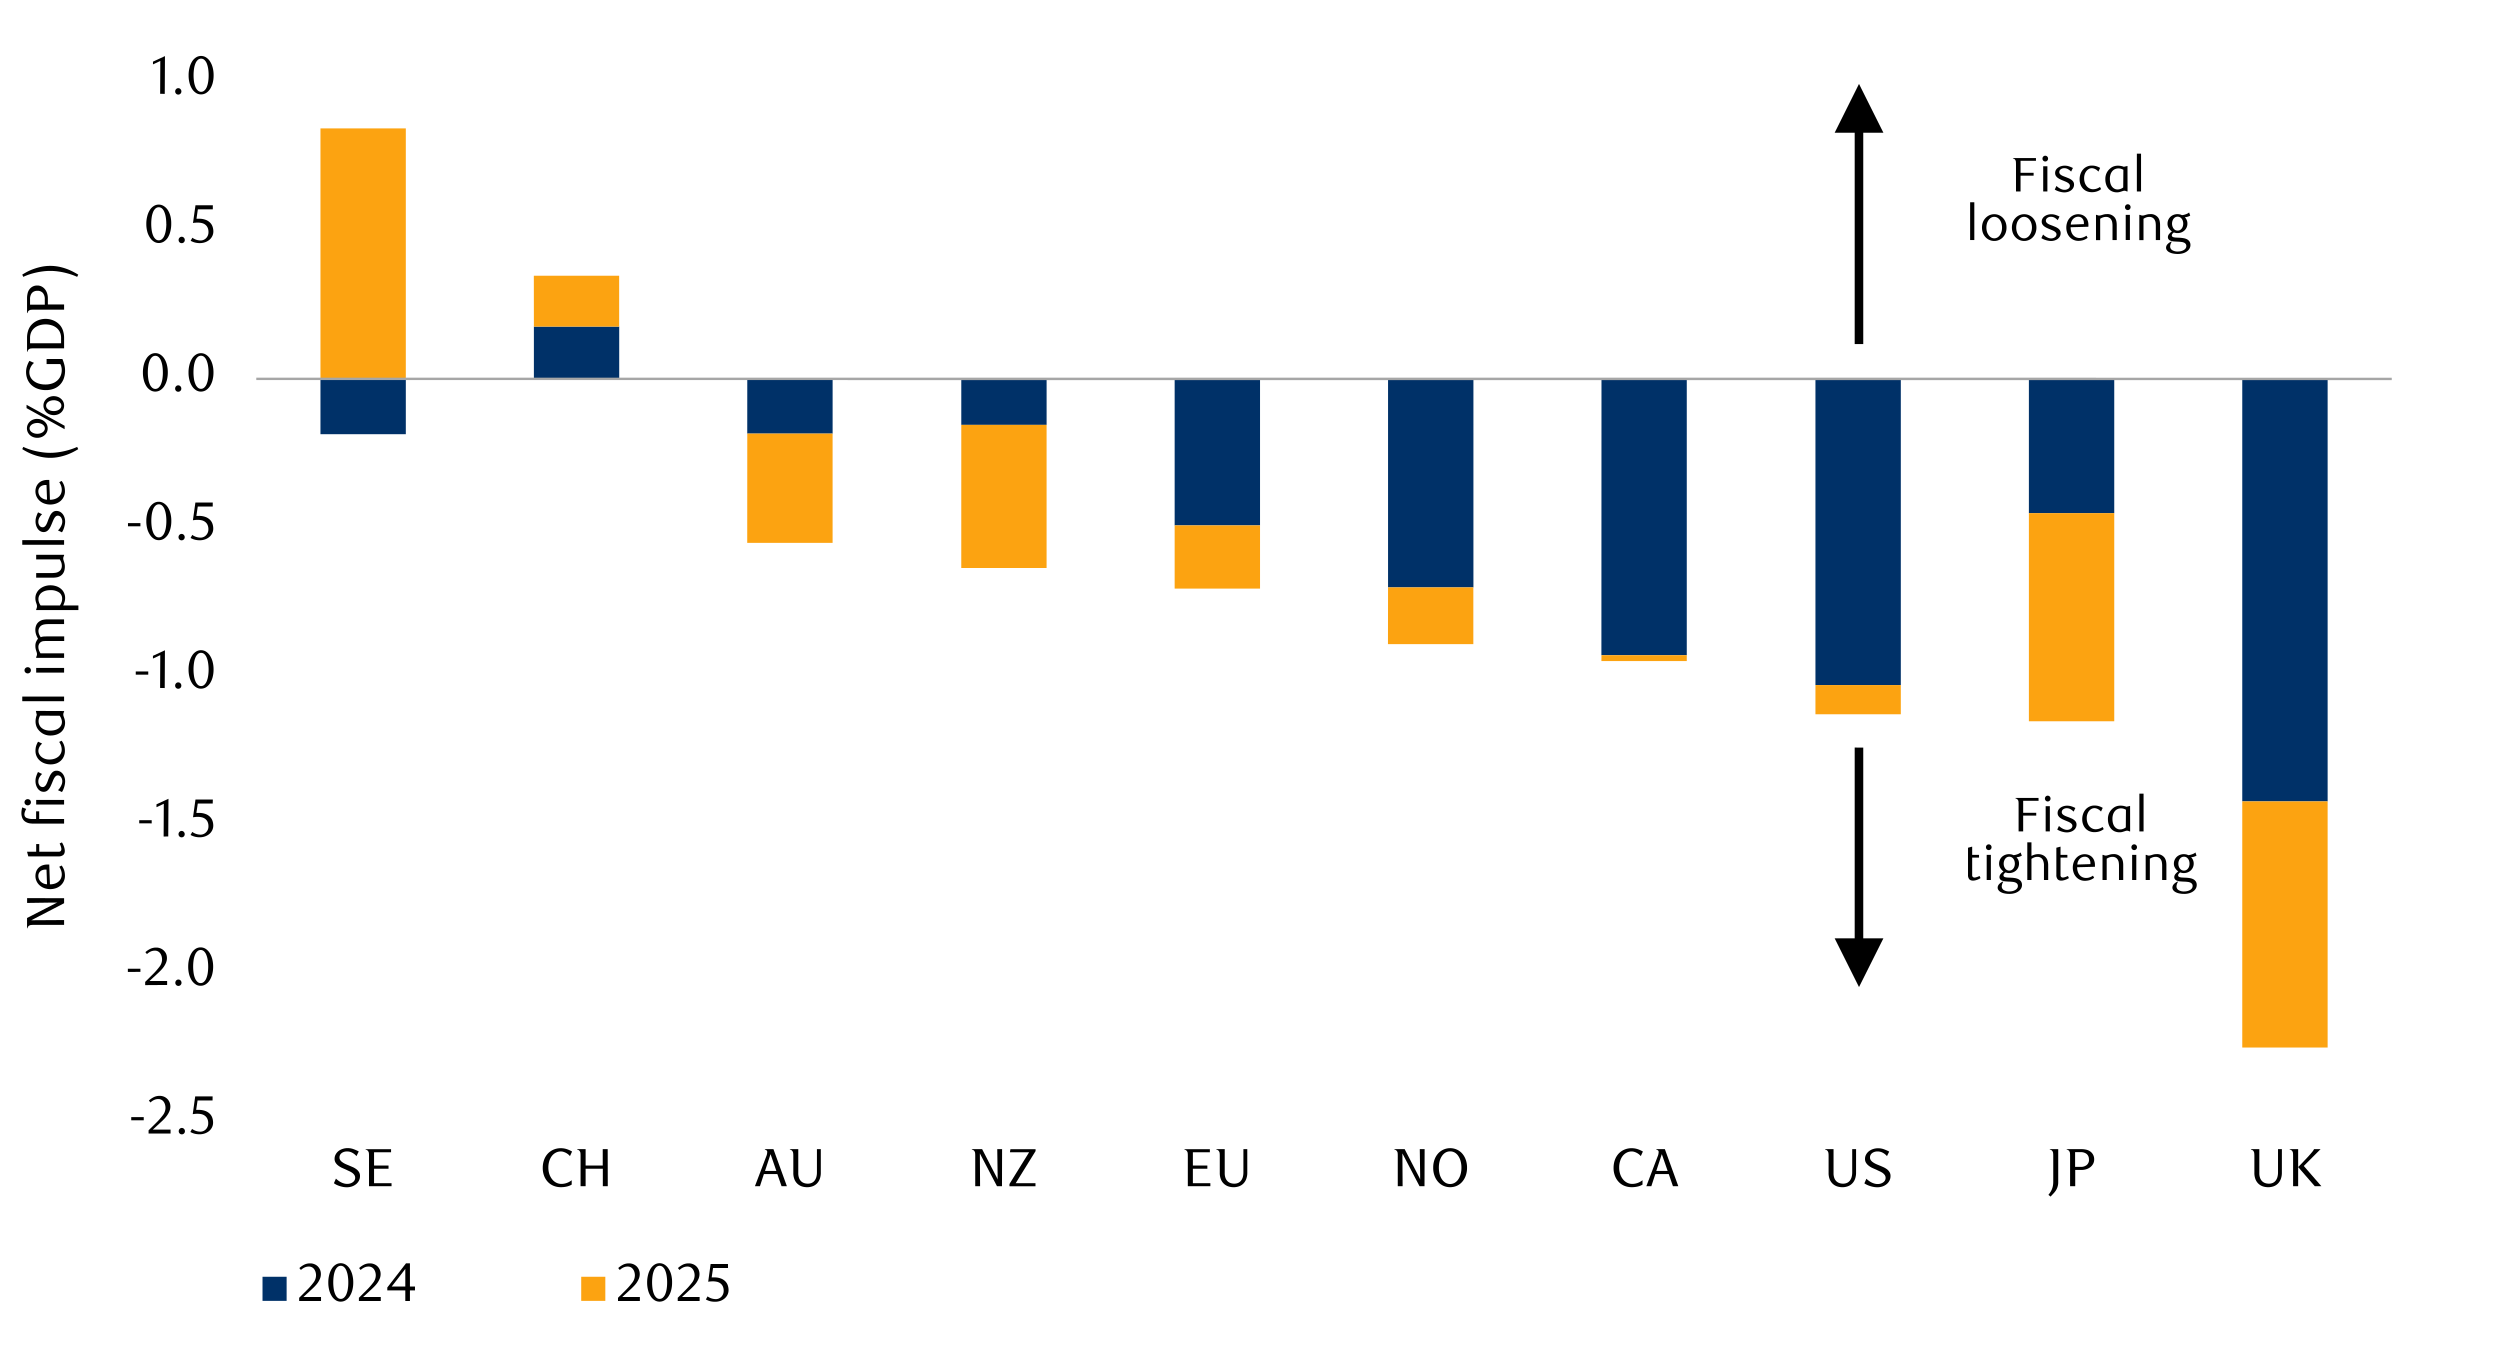 <svg id="Layer_1" data-name="Layer 1" xmlns="http://www.w3.org/2000/svg" xmlns:xlink="http://www.w3.org/1999/xlink" width="1460" height="790" viewBox="0 0 1460 790">
  <defs>
    <style>
      .cls-1, .cls-6, .cls-9 {
        fill: none;
      }

      .cls-2 {
        clip-path: url(#clip-path);
      }

      .cls-3 {
        fill: #e4e6e8;
      }

      .cls-4 {
        clip-path: url(#clip-path-2);
      }

      .cls-5 {
        clip-path: url(#clip-path-3);
      }

      .cls-6 {
        stroke: #000;
        stroke-miterlimit: 10;
        stroke-width: 0.39px;
        opacity: 0;
      }

      .cls-7 {
        fill: #003168;
      }

      .cls-8 {
        fill: #fca311;
      }

      .cls-9 {
        stroke: #a6a6a6;
        stroke-linejoin: round;
        stroke-width: 1.42px;
      }

      .cls-10 {
        clip-path: url(#clip-path-4);
      }
    </style>
    <clipPath id="clip-path">
      <rect class="cls-1" x="1725.94" y="12414.15" width="448.35" height="238.55"/>
    </clipPath>
    <clipPath id="clip-path-2">
      <rect class="cls-1" x="-132.92" y="-721.72" width="1725.84" height="2233.44"/>
    </clipPath>
    <clipPath id="clip-path-3">
      <rect class="cls-1" x="9.21" y="15.65" width="1441.58" height="758.69"/>
    </clipPath>
    <clipPath id="clip-path-4">
      <rect class="cls-1" x="9.55" y="15.99" width="1441.25" height="758.35"/>
    </clipPath>
  </defs>
  <g class="cls-2">
    <polygon class="cls-3" points="613.87 12652.06 616.22 12652.06 618.48 12652.06 620.85 12652.06 623.11 12652.06 625.49 12652.06 627.74 12652.06 630.12 12652.06 632.38 12652.06 634.75 12652.06 637.01 12652.06 639.38 12652.06 641.64 12652.06 644.02 12652.06 646.39 12652.06 648.65 12652.06 651.03 12652.06 653.28 12652.06 655.66 12652.06 657.92 12652.06 660.29 12652.06 662.55 12652.06 664.93 12652.06 667.18 12652.06 669.56 12652.06 671.82 12652.06 674.19 12652.06 676.45 12652.06 678.83 12652.06 681.08 12652.06 683.46 12652.06 685.72 12652.06 688.09 12652.06 690.35 12652.06 692.73 12652.06 694.98 12652.06 697.36 -11133.2 699.74 -11133.2 701.99 -11133.2 704.37 -11133.2 706.63 -11133.2 709 -11133.2 711.26 -11133.2 713.64 -11133.2 715.89 -11133.2 718.27 -11133.2 720.53 -11133.2 722.9 12652.06 725.16 12652.06 727.53 12652.06 729.79 12652.06 732.17 12652.06 734.43 12652.06 736.8 12652.06 739.06 12652.06 741.43 12652.06 743.69 12652.06 746.07 12652.06 748.33 12652.06 750.7 12652.06 753.08 12652.06 755.33 12652.06 757.71 12652.06 759.97 12652.06 762.34 12652.06 764.6 12652.06 766.98 12652.06 769.23 12652.06 771.61 12652.06 773.87 12652.06 776.24 12652.06 778.5 12652.06 780.88 12652.06 783.13 12652.06 785.51 12652.06 787.77 12652.06 790.14 12652.06 792.4 12652.06 794.78 12652.06 797.03 12652.06 799.41 12652.06 801.79 12652.06 804.04 12652.06 806.42 -11133.2 808.68 -11133.2 811.05 -11133.2 813.31 -11133.2 815.69 -11133.2 817.94 -11133.2 820.32 -11133.2 822.58 -11133.2 824.95 -11133.2 827.21 -11133.2 829.58 -11133.2 831.84 -11133.2 834.22 -11133.2 836.48 -11133.2 838.85 -11133.2 841.11 -11133.2 843.48 12652.06 845.74 12652.06 848.12 12652.06 850.38 12652.06 852.75 12652.06 855.13 12652.06 857.38 12652.06 859.76 12652.06 862.02 12652.06 864.39 12652.06 866.65 12652.06 869.03 12652.06 871.28 12652.06 873.66 12652.06 875.92 12652.06 878.29 12652.06 880.55 12652.06 882.93 12652.06 885.18 12652.06 887.56 12652.06 889.82 12652.06 892.19 12652.06 894.45 12652.06 896.83 12652.06 899.08 12652.06 901.46 12652.06 903.72 12652.06 906.09 12652.06 908.47 12652.06 910.73 12652.06 913.1 12652.06 915.36 12652.06 917.74 12652.06 919.99 12652.06 922.37 12652.06 924.63 12652.06 927 12652.06 929.26 12652.06 931.63 12652.06 933.89 12652.06 936.27 12652.06 938.53 12652.06 940.9 12652.06 943.16 12652.06 945.53 12652.06 947.79 12652.06 950.17 12652.06 952.42 12652.06 954.8 12652.06 957.18 12652.06 959.43 12652.06 961.81 12652.06 964.07 12652.06 966.44 12652.06 968.7 12652.06 971.08 12652.06 973.33 12652.06 975.71 12652.06 977.97 -11133.2 980.34 -11133.2 982.6 -11133.2 984.98 -11133.2 987.23 -11133.2 989.61 -11133.2 991.87 12652.06 994.24 12652.06 996.5 12652.06 998.88 12652.06 1001.13 12652.06 1003.51 12652.06 1005.77 12652.06 1008.14 12652.06 1010.52 12652.06 1012.78 12652.06 1015.15 12652.06 1017.41 12652.06 1019.78 -11133.2 1022.04 -11133.2 1024.42 -11133.2 1026.68 -11133.2 1029.05 -11133.2 1031.31 -11133.2 1033.68 -11133.2 1035.94 -11133.2 1038.32 -11133.2 1040.58 -11133.2 1042.95 -11133.2 1045.21 -11133.2 1047.58 -11133.2 1049.84 -11133.2 1052.22 -11133.2 1054.47 -11133.2 1056.85 12652.06 1059.11 12652.06 1061.48 12652.06 1063.86 12652.06 1066.12 12652.06 1068.49 12652.06 1070.75 12652.06 1073.13 12652.06 1075.38 12652.06 1077.76 12652.06 1080.02 12652.06 1082.39 12652.06 1084.65 12652.06 1087.03 12652.06 1089.28 12652.06 1091.66 12652.06 1093.92 12652.06 1096.29 12652.06 1098.55 12652.06 1100.93 12652.06 1103.18 12652.06 1105.56 12652.06 1107.82 12652.06 1110.19 12652.06 1112.57 12652.06 1114.83 12652.06 1117.2 12652.06 1119.46 12652.06 1121.83 12652.06 1124.09 12652.06 1126.47 12652.06 1128.73 12652.06 1131.1 12652.06 1133.36 12652.06 1135.73 12652.06 1137.99 12652.06 1140.37 12652.06 1142.63 12652.06 1145 12652.06 1147.26 12652.06 1149.63 12652.06 1151.89 12652.06 1154.27 12652.06 1156.52 12652.06 1158.9 12652.06 1161.16 12652.06 1163.53 12652.06 1165.91 12652.06 1168.17 12652.06 1170.54 12652.06 1172.8 12652.06 1175.18 12652.06 1177.43 12652.06 1179.81 12652.06 1182.07 12652.06 1184.44 12652.06 1186.7 12652.06 1189.08 12652.06 1191.33 12652.06 1193.71 12652.06 1195.97 12652.06 1198.34 12652.06 1200.6 12652.06 1202.98 12652.06 1205.23 12652.06 1207.61 12652.06 1209.87 12652.06 1212.24 12652.06 1214.5 12652.06 1216.88 12652.06 1219.25 12652.06 1221.51 12652.06 1223.88 12652.06 1226.14 12652.06 1228.52 12652.06 1230.78 12652.06 1233.15 12652.06 1235.41 12652.06 1237.78 12652.06 1240.04 12652.06 1242.42 12652.06 1244.67 12652.06 1247.05 12652.06 1249.31 12652.06 1251.68 12652.06 1253.94 12652.06 1256.32 12652.06 1258.57 12652.06 1260.95 12652.06 1263.21 12652.06 1265.58 12652.06 1267.84 12652.06 1270.22 -11133.2 1272.59 -11133.2 1274.85 -11133.2 1277.23 -11133.2 1279.48 -11133.2 1281.86 -11133.2 1284.12 -11133.2 1286.49 -11133.2 1288.75 12652.06 1291.13 12652.06 1293.38 12652.06 1295.76 12652.06 1298.02 12652.06 1300.39 12652.06 1302.65 12652.06 1305.03 12652.06 1307.28 12652.06 1309.66 12652.06 1311.92 12652.06 1314.29 12652.06 1316.55 12652.06 1318.93 12652.06 1321.3 12652.06 1323.56 12652.06 1325.93 12652.06 1328.19 12652.06 1330.57 12652.06 1332.83 12652.06 1335.2 12652.06 1337.46 12652.06 1339.83 12652.06 1342.09 12652.06 1344.47 12652.06 1346.72 12652.06 1349.1 12652.06 1351.36 12652.06 1353.73 12652.06 1355.99 12652.06 1358.37 12652.06 1360.62 12652.06 1363 12652.06 1365.26 12652.06 1367.63 12652.06 1369.89 12652.06 1372.27 12652.06 1374.64 12652.06 1376.9 12652.06 1379.28 12652.06 1381.53 12652.06 1383.91 12652.06 1386.17 12652.06 1388.54 12652.06 1390.8 12652.06 1393.18 12652.06 1395.43 12652.06 1397.81 12652.06 1400.07 12652.06 1402.44 12652.06 1404.7 12652.06 1407.08 12652.06 1409.33 12652.06 1411.71 12652.06 1413.97 12652.06 1416.34 12652.06 1418.6 12652.06 1420.98 12652.06 1423.23 12652.06 1425.61 12652.06 1427.98 12652.06 1430.24 12652.06 1432.62 12652.06 1434.88 12652.06 1437.25 12652.06 1439.51 12652.06 1441.88 12652.06 1444.14 12652.06 1446.52 12652.06 1448.77 12652.06 1451.15 12652.06 1453.41 12652.06 1455.78 12652.06 1458.04 12652.06 1460.42 12652.06 1462.67 12652.06 1465.05 12652.06 1467.31 12652.06 1469.68 12652.06 1471.94 12652.06 1474.32 12652.06 1476.69 12652.06 1478.95 12652.06 1481.33 12652.06 1483.58 12652.06 1485.96 12652.06 1488.22 12652.06 1490.59 12652.06 1492.85 12652.06 1495.23 12652.06 1497.48 12652.06 1499.86 12652.06 1502.12 12652.06 1504.49 12652.06 1506.75 12652.06 1509.13 12652.06 1511.38 12652.06 1513.76 12652.06 1516.02 12652.06 1518.39 12652.06 1520.65 12652.06 1523.03 12652.06 1525.28 12652.06 1527.66 12652.06 1530.04 12652.06 1532.29 12652.06 1534.67 12652.06 1536.93 12652.06 1539.3 12652.06 1541.56 12652.06 1543.93 12652.06 1546.19 12652.06 1548.57 12652.06 1550.83 12652.06 1553.2 12652.06 1555.46 12652.06 1557.84 12652.06 1560.09 12652.06 1562.47 12652.06 1564.72 12652.06 1567.1 -11133.2 1569.36 -11133.2 1571.73 -11133.2 1573.99 -11133.2 1576.37 -11133.2 1578.63 -11133.2 1581 -11133.2 1583.38 -11133.2 1585.63 12652.06 1588.01 12652.06 1590.27 12652.06 1592.64 12652.06 1594.9 12652.06 1597.28 12652.06 1599.53 12652.06 1601.91 12652.06 1604.17 12652.06 1606.54 12652.06 1608.8 12652.06 1611.18 12652.06 1613.43 12652.06 1615.81 12652.06 1618.07 12652.06 1620.44 12652.06 1622.7 12652.06 1625.08 12652.06 1627.33 12652.06 1629.71 12652.06 1632.09 12652.06 1634.34 12652.06 1636.72 12652.06 1638.98 12652.06 1641.35 12652.06 1643.61 12652.06 1645.98 12652.06 1648.24 12652.06 1650.62 12652.06 1652.88 12652.06 1655.25 12652.06 1657.51 12652.06 1659.88 12652.06 1662.14 12652.06 1664.52 12652.06 1666.78 12652.06 1669.15 12652.06 1671.41 12652.06 1673.79 12652.06 1676.04 12652.06 1678.42 12652.06 1680.67 12652.06 1683.05 12652.06 1685.43 12652.06 1687.68 12652.06 1690.06 12652.06 1692.32 12652.06 1694.69 12652.06 1696.95 12652.06 1699.33 12652.06 1701.58 12652.06 1703.96 12652.06 1706.22 12652.06 1708.59 12652.06 1710.85 12652.06 1713.23 12652.06 1715.48 12652.06 1717.86 12652.06 1720.12 12652.06 1722.49 12652.06 1724.75 12652.06 1727.13 12652.06 1729.38 12652.06 1731.76 12652.06 1734.02 12652.06 1736.39 12652.06 1738.77 12652.06 1741.02 12652.06 1743.4 12652.06 1745.66 12652.06 1748.03 12652.06 1750.29 12652.06 1752.67 12652.06 1754.92 -11133.2 1757.3 -11133.2 1759.56 -11133.2 1761.93 -11133.2 1764.19 -11133.2 1766.57 -11133.2 1768.82 -11133.2 1771.2 -11133.2 1773.46 -11133.2 1775.83 -11133.2 1778.09 -11133.2 1780.47 -11133.2 1782.72 -11133.2 1785.1 -11133.2 1787.36 -11133.2 1789.73 -11133.2 1792.11 -11133.2 1794.37 -11133.2 1796.74 12652.06 1799 12652.06 1801.38 12652.06 1803.63 12652.06 1806.01 12652.06 1808.27 12652.06 1810.64 12652.06 1812.9 12652.06 1815.28 12652.06 1817.53 12652.06 1819.91 12652.06 1822.17 12652.06 1824.54 12652.06 1826.8 12652.06 1829.18 12652.06 1831.43 12652.06 1833.81 12652.06 1836.07 12652.06 1838.44 12652.06 1840.82 12652.06 1843.07 12652.06 1845.45 12652.06 1847.71 12652.06 1850.08 12652.06 1852.34 12652.06 1854.72 12652.06 1856.97 12652.06 1859.35 12652.06 1861.61 12652.06 1863.98 12652.06 1866.24 12652.06 1868.62 12652.06 1870.87 12652.06 1873.25 12652.06 1875.51 12652.06 1877.88 12652.06 1880.14 12652.06 1882.52 12652.06 1884.77 12652.06 1887.15 12652.06 1889.41 12652.06 1891.78 12652.06 1894.16 12652.06 1896.42 12652.06 1898.79 12652.06 1901.05 12652.06 1903.43 12652.06 1905.68 12652.06 1908.06 12652.06 1910.32 12652.06 1912.69 12652.06 1914.95 12652.06 1917.33 12652.06 1919.58 12652.06 1921.96 12652.06 1924.22 12652.06 1926.59 12652.06 1928.85 12652.06 1931.22 12652.06 1933.48 12652.06 1935.86 12652.06 1938.12 12652.06 1940.49 12652.06 1942.75 12652.06 1945.12 12652.06 1947.5 12652.06 1949.76 12652.06 1952.13 12652.06 1954.39 12652.06 1956.77 12652.06 1959.02 12652.06 1961.4 12652.06 1963.66 12652.06 1966.03 12652.06 1968.29 12652.06 1970.67 12652.06 1972.92 12652.06 1975.3 12652.06 1977.56 12652.06 1979.93 12652.06 1982.19 12652.06 1984.57 12652.06 1986.82 12652.06 1989.2 12652.06 1991.46 12652.06 1993.83 12652.06 1996.21 12652.06 1998.47 12652.06 2000.84 12652.06 2003.1 12652.06 2005.48 12652.06 2007.73 12652.06 2010.11 12652.06 2012.37 12652.06 2014.74 12652.06 2017 12652.06 2019.38 12652.06 2021.63 12652.06 2024.01 12652.06 2026.27 12652.06 2028.64 12652.06 2030.9 12652.06 2033.27 12652.06 2035.53 12652.06 2037.91 12652.06 2040.17 12652.06 2042.54 12652.06 2044.8 12652.06 2047.17 12652.06 2049.55 12652.06 2051.81 12652.06 2054.18 12652.06 2056.44 12652.06 2058.82 12652.06 2061.07 12652.06 2063.45 12652.06 2065.71 12652.06 2068.08 12652.06 2070.34 12652.06 2072.72 12652.06 2074.97 12652.06 2077.35 12652.06 2079.61 12652.06 2081.98 12652.06 2084.24 12652.06 2086.62 12652.06 2088.87 12652.06 2091.25 12652.06 2093.51 -11133.2 2095.88 -11133.2 2098.14 12652.06 2100.52 12652.06 2102.89 12652.06 2105.15 12652.06 2107.53 12652.06 2109.78 12652.06 2112.16 12652.06 2114.42 12652.06 2116.79 12652.06 2119.05 12652.06 2121.43 12652.06 2123.68 12652.06 2126.06 12652.06 2128.32 12652.06 2130.69 12652.06 2132.95 12652.06 2135.32 12652.06 2137.58 12652.06 2139.96 12652.06 2142.22 12652.06 2144.59 12652.06 2146.85 12652.06 2149.22 12652.06 2151.6 12652.06 2153.86 12652.06 2156.18 12652.06 2153.86 12652.06 2151.6 12652.06 2149.22 12652.06 2146.85 12652.06 2144.59 12652.06 2142.22 12652.06 2139.96 12652.06 2137.58 12652.06 2135.32 12652.06 2132.95 12652.06 2130.69 12652.06 2128.32 12652.06 2126.06 12652.06 2123.68 12652.06 2121.43 12652.06 2119.05 12652.06 2116.79 12652.06 2114.42 12652.06 2112.16 12652.06 2109.78 12652.06 2107.53 12652.06 2105.15 12652.06 2102.89 12652.06 2100.52 12652.06 2098.14 12652.06 2095.88 12652.06 2093.51 12652.06 2091.25 12652.06 2088.87 12652.06 2086.62 12652.06 2084.24 12652.06 2081.98 12652.06 2079.61 12652.06 2077.35 12652.06 2074.97 12652.06 2072.72 12652.06 2070.34 12652.06 2068.08 12652.06 2065.71 12652.06 2063.45 12652.06 2061.07 12652.06 2058.82 12652.06 2056.44 12652.06 2054.18 12652.06 2051.81 12652.06 2049.55 12652.06 2047.17 12652.06 2044.8 12652.06 2042.54 12652.06 2040.17 12652.06 2037.91 12652.06 2035.53 12652.06 2033.27 12652.06 2030.9 12652.06 2028.64 12652.06 2026.27 12652.06 2024.01 12652.06 2021.63 12652.06 2019.38 12652.06 2017 12652.06 2014.74 12652.06 2012.37 12652.06 2010.11 12652.06 2007.73 12652.06 2005.48 12652.06 2003.1 12652.06 2000.84 12652.06 1998.47 12652.06 1996.21 12652.06 1993.83 12652.06 1991.46 12652.06 1989.2 12652.06 1986.82 12652.06 1984.57 12652.06 1982.19 12652.06 1979.93 12652.06 1977.56 12652.06 1975.3 12652.06 1972.92 12652.06 1970.67 12652.06 1968.29 12652.06 1966.03 12652.06 1963.66 12652.06 1961.4 12652.06 1959.02 12652.06 1956.77 12652.06 1954.39 12652.06 1952.13 12652.06 1949.76 12652.06 1947.5 12652.06 1945.12 12652.06 1942.75 12652.06 1940.49 12652.06 1938.12 12652.06 1935.86 12652.06 1933.48 12652.06 1931.22 12652.06 1928.85 12652.06 1926.59 12652.06 1924.22 12652.06 1921.96 12652.06 1919.58 12652.06 1917.33 12652.06 1914.95 12652.06 1912.69 12652.06 1910.32 12652.06 1908.06 12652.06 1905.68 12652.06 1903.43 12652.06 1901.05 12652.06 1898.79 12652.06 1896.42 12652.06 1894.16 12652.06 1891.78 12652.06 1889.41 12652.06 1887.15 12652.06 1884.77 12652.06 1882.52 12652.06 1880.14 12652.06 1877.88 12652.06 1875.51 12652.06 1873.25 12652.06 1870.87 12652.06 1868.62 12652.06 1866.24 12652.06 1863.98 12652.06 1861.61 12652.06 1859.35 12652.06 1856.97 12652.06 1854.72 12652.06 1852.34 12652.06 1850.08 12652.06 1847.71 12652.06 1845.45 12652.06 1843.07 12652.06 1840.82 12652.06 1838.44 12652.06 1836.07 12652.06 1833.81 12652.06 1831.43 12652.06 1829.18 12652.06 1826.8 12652.06 1824.54 12652.06 1822.17 12652.06 1819.91 12652.06 1817.53 12652.06 1815.28 12652.06 1812.9 12652.06 1810.64 12652.06 1808.27 12652.06 1806.01 12652.06 1803.63 12652.06 1801.38 12652.06 1799 12652.06 1796.74 12652.06 1794.37 12652.06 1792.11 12652.06 1789.73 12652.06 1787.36 12652.06 1785.1 12652.06 1782.72 12652.06 1780.47 12652.06 1778.09 12652.06 1775.83 12652.06 1773.46 12652.06 1771.2 12652.06 1768.82 12652.06 1766.57 12652.06 1764.19 12652.06 1761.93 12652.06 1759.56 12652.06 1757.3 12652.06 1754.92 12652.06 1752.67 12652.06 1750.29 12652.06 1748.03 12652.06 1745.66 12652.06 1743.4 12652.06 1741.02 12652.06 1738.77 12652.06 1736.39 12652.06 1734.02 12652.06 1731.76 12652.06 1729.38 12652.06 1727.13 12652.06 1724.75 12652.06 1722.49 12652.06 1720.12 12652.06 1717.86 12652.06 1715.48 12652.06 1713.23 12652.06 1710.85 12652.06 1708.59 12652.06 1706.22 12652.06 1703.96 12652.06 1701.58 12652.06 1699.33 12652.06 1696.95 12652.06 1694.69 12652.06 1692.32 12652.06 1690.06 12652.06 1687.68 12652.06 1685.43 12652.06 1683.05 12652.06 1680.67 12652.06 1678.42 12652.06 1676.04 12652.06 1673.79 12652.06 1671.41 12652.06 1669.15 12652.06 1666.78 12652.06 1664.52 12652.06 1662.14 12652.06 1659.88 12652.06 1657.51 12652.06 1655.25 12652.06 1652.88 12652.06 1650.62 12652.06 1648.24 12652.06 1645.98 12652.06 1643.61 12652.06 1641.35 12652.06 1638.98 12652.06 1636.72 12652.06 1634.34 12652.06 1632.09 12652.06 1629.71 12652.06 1627.33 12652.06 1625.08 12652.06 1622.7 12652.06 1620.44 12652.06 1618.07 12652.06 1615.81 12652.06 1613.43 12652.06 1611.18 12652.06 1608.8 12652.06 1606.54 12652.06 1604.17 12652.06 1601.91 12652.06 1599.53 12652.06 1597.28 12652.06 1594.9 12652.06 1592.64 12652.06 1590.27 12652.06 1588.01 12652.06 1585.63 12652.06 1583.38 12652.06 1581 12652.06 1578.63 12652.06 1576.37 12652.06 1573.99 12652.06 1571.73 12652.06 1569.36 12652.06 1567.1 12652.06 1564.72 12652.06 1562.47 12652.06 1560.09 12652.06 1557.84 12652.06 1555.46 12652.06 1553.2 12652.06 1550.83 12652.06 1548.57 12652.06 1546.19 12652.06 1543.93 12652.06 1541.56 12652.06 1539.3 12652.06 1536.93 12652.06 1534.67 12652.06 1532.29 12652.06 1530.04 12652.06 1527.66 12652.06 1525.28 12652.06 1523.03 12652.06 1520.65 12652.06 1518.39 12652.06 1516.02 12652.06 1513.76 12652.06 1511.38 12652.06 1509.13 12652.06 1506.75 12652.06 1504.49 12652.06 1502.12 12652.06 1499.86 12652.06 1497.48 12652.06 1495.23 12652.06 1492.85 12652.06 1490.59 12652.06 1488.22 12652.06 1485.96 12652.06 1483.58 12652.06 1481.33 12652.06 1478.95 12652.06 1476.69 12652.06 1474.32 12652.06 1471.94 12652.06 1469.68 12652.06 1467.31 12652.06 1465.05 12652.06 1462.67 12652.06 1460.42 12652.06 1458.04 12652.06 1455.78 12652.06 1453.41 12652.06 1451.15 12652.06 1448.77 12652.06 1446.52 12652.06 1444.14 12652.06 1441.88 12652.06 1439.51 12652.06 1437.25 12652.06 1434.88 12652.06 1432.62 12652.06 1430.24 12652.06 1427.98 12652.06 1425.61 12652.06 1423.23 12652.06 1420.98 12652.06 1418.6 12652.06 1416.34 12652.06 1413.97 12652.06 1411.71 12652.06 1409.33 12652.06 1407.08 12652.06 1404.7 12652.06 1402.44 12652.06 1400.07 12652.06 1397.81 12652.06 1395.43 12652.06 1393.18 12652.06 1390.8 12652.06 1388.54 12652.06 1386.17 12652.06 1383.91 12652.06 1381.53 12652.06 1379.28 12652.06 1376.9 12652.06 1374.64 12652.06 1372.27 12652.06 1369.89 12652.06 1367.63 12652.06 1365.26 12652.06 1363 12652.06 1360.62 12652.06 1358.37 12652.06 1355.99 12652.06 1353.73 12652.06 1351.36 12652.06 1349.1 12652.06 1346.72 12652.06 1344.47 12652.06 1342.09 12652.06 1339.83 12652.06 1337.46 12652.06 1335.2 12652.06 1332.83 12652.06 1330.57 12652.06 1328.19 12652.06 1325.93 12652.06 1323.56 12652.06 1321.3 12652.06 1318.93 12652.06 1316.55 12652.06 1314.29 12652.06 1311.92 12652.06 1309.66 12652.06 1307.28 12652.06 1305.03 12652.06 1302.65 12652.06 1300.39 12652.06 1298.02 12652.06 1295.76 12652.06 1293.38 12652.06 1291.13 12652.06 1288.75 12652.06 1286.49 12652.06 1284.12 12652.06 1281.86 12652.06 1279.48 12652.06 1277.23 12652.06 1274.85 12652.06 1272.59 12652.06 1270.22 12652.06 1267.84 12652.06 1265.58 12652.06 1263.21 12652.06 1260.95 12652.06 1258.57 12652.06 1256.32 12652.06 1253.94 12652.06 1251.68 12652.06 1249.31 12652.06 1247.05 12652.06 1244.67 12652.06 1242.42 12652.06 1240.04 12652.06 1237.78 12652.06 1235.41 12652.06 1233.15 12652.06 1230.78 12652.06 1228.52 12652.06 1226.14 12652.06 1223.88 12652.06 1221.51 12652.06 1219.25 12652.06 1216.88 12652.06 1214.5 12652.06 1212.24 12652.06 1209.87 12652.06 1207.61 12652.06 1205.23 12652.06 1202.98 12652.06 1200.6 12652.06 1198.34 12652.06 1195.97 12652.06 1193.71 12652.06 1191.33 12652.06 1189.08 12652.06 1186.7 12652.06 1184.44 12652.06 1182.07 12652.06 1179.81 12652.06 1177.43 12652.06 1175.18 12652.06 1172.8 12652.06 1170.54 12652.06 1168.17 12652.06 1165.91 12652.06 1163.53 12652.06 1161.16 12652.06 1158.9 12652.06 1156.52 12652.06 1154.27 12652.06 1151.89 12652.06 1149.63 12652.06 1147.26 12652.06 1145 12652.06 1142.63 12652.06 1140.37 12652.06 1137.99 12652.06 1135.73 12652.06 1133.36 12652.06 1131.1 12652.06 1128.73 12652.06 1126.47 12652.06 1124.09 12652.06 1121.83 12652.06 1119.46 12652.06 1117.2 12652.06 1114.83 12652.06 1112.57 12652.06 1110.19 12652.06 1107.82 12652.06 1105.56 12652.06 1103.18 12652.06 1100.93 12652.06 1098.55 12652.06 1096.29 12652.06 1093.92 12652.06 1091.66 12652.06 1089.28 12652.06 1087.03 12652.06 1084.65 12652.06 1082.39 12652.06 1080.02 12652.06 1077.76 12652.06 1075.38 12652.06 1073.13 12652.06 1070.75 12652.06 1068.49 12652.06 1066.12 12652.06 1063.86 12652.06 1061.48 12652.06 1059.11 12652.06 1056.85 12652.06 1054.47 12652.06 1052.22 12652.06 1049.84 12652.06 1047.58 12652.06 1045.21 12652.06 1042.95 12652.06 1040.58 12652.06 1038.32 12652.06 1035.94 12652.06 1033.68 12652.06 1031.31 12652.06 1029.05 12652.06 1026.68 12652.06 1024.42 12652.06 1022.04 12652.06 1019.78 12652.06 1017.41 12652.06 1015.15 12652.06 1012.78 12652.06 1010.52 12652.06 1008.14 12652.06 1005.77 12652.06 1003.51 12652.06 1001.13 12652.06 998.88 12652.06 996.5 12652.06 994.24 12652.06 991.87 12652.06 989.61 12652.06 987.23 12652.06 984.98 12652.06 982.6 12652.06 980.34 12652.06 977.97 12652.06 975.71 12652.06 973.33 12652.06 971.08 12652.06 968.7 12652.06 966.44 12652.06 964.07 12652.06 961.81 12652.06 959.43 12652.06 957.18 12652.06 954.8 12652.06 952.42 12652.06 950.17 12652.06 947.79 12652.06 945.53 12652.06 943.16 12652.06 940.9 12652.06 938.53 12652.06 936.27 12652.06 933.89 12652.06 931.63 12652.06 929.26 12652.06 927 12652.06 924.63 12652.06 922.37 12652.06 919.99 12652.06 917.74 12652.06 915.36 12652.06 913.1 12652.06 910.73 12652.06 908.47 12652.06 906.09 12652.06 903.72 12652.06 901.46 12652.06 899.08 12652.06 896.83 12652.06 894.45 12652.06 892.19 12652.06 889.82 12652.06 887.56 12652.06 885.18 12652.06 882.93 12652.06 880.55 12652.06 878.29 12652.06 875.92 12652.06 873.66 12652.06 871.28 12652.06 869.03 12652.06 866.65 12652.06 864.39 12652.06 862.02 12652.06 859.76 12652.06 857.38 12652.06 855.13 12652.06 852.75 12652.06 850.38 12652.06 848.12 12652.06 845.74 12652.06 843.48 12652.06 841.11 12652.06 838.85 12652.06 836.48 12652.06 834.22 12652.06 831.84 12652.06 829.58 12652.06 827.21 12652.06 824.95 12652.06 822.58 12652.06 820.32 12652.06 817.94 12652.06 815.69 12652.06 813.31 12652.06 811.05 12652.06 808.68 12652.06 806.42 12652.06 804.04 12652.06 801.79 12652.06 799.41 12652.06 797.03 12652.06 794.78 12652.06 792.4 12652.06 790.14 12652.06 787.77 12652.06 785.51 12652.06 783.13 12652.06 780.88 12652.06 778.5 12652.06 776.24 12652.06 773.87 12652.06 771.61 12652.06 769.23 12652.06 766.98 12652.06 764.6 12652.06 762.34 12652.06 759.97 12652.06 757.71 12652.06 755.33 12652.06 753.08 12652.06 750.7 12652.06 748.33 12652.06 746.07 12652.06 743.69 12652.06 741.43 12652.06 739.06 12652.06 736.8 12652.06 734.43 12652.06 732.17 12652.06 729.79 12652.06 727.53 12652.06 725.16 12652.06 722.9 12652.06 720.53 12652.06 718.27 12652.06 715.89 12652.06 713.64 12652.06 711.26 12652.06 709 12652.06 706.63 12652.06 704.37 12652.06 701.99 12652.06 699.74 12652.06 697.36 12652.06 694.98 12652.06 692.73 12652.06 690.35 12652.06 688.09 12652.06 685.72 12652.06 683.46 12652.06 681.08 12652.06 678.83 12652.06 676.45 12652.06 674.19 12652.06 671.82 12652.06 669.56 12652.06 667.18 12652.06 664.93 12652.06 662.55 12652.06 660.29 12652.06 657.92 12652.06 655.66 12652.06 653.28 12652.06 651.03 12652.06 648.65 12652.06 646.39 12652.06 644.02 12652.06 641.64 12652.06 639.38 12652.06 637.01 12652.06 634.75 12652.06 632.38 12652.06 630.12 12652.06 627.74 12652.06 625.49 12652.06 623.11 12652.06 620.85 12652.06 618.48 12652.06 616.22 12652.06 613.87 12652.06"/>
  </g>
  <g class="cls-4">
    <g class="cls-5">
      <rect class="cls-6" x="9.26" y="15.94" width="1441.36" height="758.61"/>
    </g>
    <path class="cls-7" d="M1309.48,468h49.86V221.15h-49.86ZM1184.87,299.68h49.85V221.15h-49.85Zm-124.65,100.4h49.86V221.15h-49.86Zm-125-17.43h49.86V221.15H935.27ZM810.62,343.06h49.86V221.15H810.62ZM686,306.85h49.86v-85.7H686ZM561.39,248.13h49.83v-27H561.39Zm-125,5.11h49.86V221.15H436.41ZM311.79,190.75h49.83v30.4H311.79ZM187.15,253.58H237V221.15H187.15Z"/>
    <path class="cls-8" d="M1309.48,611.77h49.86V468h-49.86ZM1184.87,421.23h49.85V299.68h-49.85Zm-124.65-4.09h49.86V400.08h-49.86Zm-125-31.08h49.86v-3.41H935.27Zm-124.65-9.9h49.86v-33.1H810.62ZM686,343.73h49.86V306.85H686Zm-124.62-12h49.83V248.13H561.39Zm-125-14.7h49.86V253.24H436.41Zm-124.62-156h49.83v29.7H311.79ZM187.15,75H237V221.15H187.15Z"/>
    <line class="cls-9" x1="149.67" y1="221.26" x2="1396.79" y2="221.29"/>
    <g class="cls-10">
      <g>
        <path d="M76.64,654.25V652.4h7.3v1.85Z"/>
        <path d="M86.77,662v-1.89L90.93,656a40.34,40.34,0,0,0,4.17-4.7,7.16,7.16,0,0,0,1.55-4.2,6.9,6.9,0,0,0-.3-2.09,5,5,0,0,0-.83-1.67,3.73,3.73,0,0,0-3-1.5,6,6,0,0,0-2.55.55,7.85,7.85,0,0,0-2.11,1.47l-.91-1.14a12.42,12.42,0,0,1,3-2.05,7.81,7.81,0,0,1,3.33-.69,6.53,6.53,0,0,1,2.43.46A6,6,0,0,1,99,643.69a6.48,6.48,0,0,1,.49,2.53,7.14,7.14,0,0,1-.55,2.75,12.53,12.53,0,0,1-1.36,2.43,16.64,16.64,0,0,1-1.7,2.06c-.59.62-1.14,1.15-1.62,1.59l-5,4.62H99.61V662Z"/>
        <path d="M108,660.61a1.8,1.8,0,0,1-.52,1.32,1.81,1.81,0,0,1-2.58,0,1.84,1.84,0,0,1-.52-1.32,1.93,1.93,0,0,1,.52-1.32,1.74,1.74,0,0,1,2.58,0A1.88,1.88,0,0,1,108,660.61Z"/>
        <path d="M124.13,642.67h-8.75l-.82,5.51.69,0h.7a10.76,10.76,0,0,1,4.13.69,7.13,7.13,0,0,1,2.62,1.76,6.17,6.17,0,0,1,1.35,2.38,8.8,8.8,0,0,1,.39,2.53,6.22,6.22,0,0,1-.64,2.85,6.78,6.78,0,0,1-1.73,2.17,7.9,7.9,0,0,1-2.52,1.38,9.18,9.18,0,0,1-3,.49,13,13,0,0,1-2.56-.26,10.87,10.87,0,0,1-2.82-1.09l1-1.79a8.26,8.26,0,0,0,4.88,1.6,4.22,4.22,0,0,0,1.68-.35,4.69,4.69,0,0,0,1.48-1,5,5,0,0,0,1-1.51,4.78,4.78,0,0,0,.39-2,6,6,0,0,0-.57-2.79,4.62,4.62,0,0,0-1.46-1.71,5.46,5.46,0,0,0-2-.87,11,11,0,0,0-2.28-.23,13.56,13.56,0,0,0-1.43.07c-.47.06-.91.11-1.3.18L114,640.31h10.17Z"/>
      </g>
    </g>
    <g class="cls-10">
      <g>
        <path d="M74.67,567.59v-1.86H82v1.86Z"/>
        <path d="M84.78,575.31v-1.88l4.15-4.12a40.15,40.15,0,0,0,4.16-4.69,7,7,0,0,0,1.55-4.19,7.28,7.28,0,0,0-.29-2.09,5.35,5.35,0,0,0-.84-1.67,3.82,3.82,0,0,0-1.3-1.1,3.78,3.78,0,0,0-1.74-.39,6,6,0,0,0-2.55.55,7.92,7.92,0,0,0-2.1,1.46l-.91-1.13a12.58,12.58,0,0,1,3-2,8,8,0,0,1,3.33-.68,6.47,6.47,0,0,1,2.42.45,6.27,6.27,0,0,1,2,1.29A6,6,0,0,1,97,557a6.34,6.34,0,0,1,.49,2.53,6.91,6.91,0,0,1-.55,2.74,13,13,0,0,1-1.35,2.43,17.4,17.4,0,0,1-1.69,2q-.9.93-1.62,1.59l-5,4.61H97.6v2.32Z"/>
        <path d="M106,573.93a1.82,1.82,0,0,1-.52,1.32,1.75,1.75,0,0,1-1.3.53,1.71,1.71,0,0,1-1.27-.53,1.82,1.82,0,0,1-.52-1.32,1.88,1.88,0,0,1,.52-1.32,1.63,1.63,0,0,1,1.27-.56,1.67,1.67,0,0,1,1.3.56A1.88,1.88,0,0,1,106,573.93Z"/>
        <path d="M124.48,564.52a17.55,17.55,0,0,1-.55,4.5,12.19,12.19,0,0,1-1.54,3.54,7.3,7.3,0,0,1-2.32,2.31,5.41,5.41,0,0,1-2.92.82,5.34,5.34,0,0,1-2.89-.83,7.68,7.68,0,0,1-2.29-2.32,12.34,12.34,0,0,1-1.52-3.52,17.42,17.42,0,0,1-.54-4.46,17.92,17.92,0,0,1,.54-4.53,12.81,12.81,0,0,1,1.51-3.59,7.43,7.43,0,0,1,2.29-2.34,5.52,5.52,0,0,1,5.82,0,7.62,7.62,0,0,1,2.32,2.34,12.38,12.38,0,0,1,1.54,3.57A17.75,17.75,0,0,1,124.48,564.52Zm-2.89.05a25.84,25.84,0,0,0-.28-3.86,13.59,13.59,0,0,0-.84-3.11,5.69,5.69,0,0,0-1.36-2.06,2.8,2.8,0,0,0-1.92-.74,2.76,2.76,0,0,0-1.91.74,5.79,5.79,0,0,0-1.37,2,13.33,13.33,0,0,0-.83,3.08,26.61,26.61,0,0,0,0,7.7,12.73,12.73,0,0,0,.85,3.07,5.63,5.63,0,0,0,1.38,2,2.68,2.68,0,0,0,1.88.74,2.74,2.74,0,0,0,1.9-.74,5.39,5.39,0,0,0,1.38-2,13.27,13.27,0,0,0,.84-3.06A25,25,0,0,0,121.59,564.57Z"/>
      </g>
    </g>
    <g class="cls-10">
      <g>
        <path d="M81.31,480.81V479h7.28v1.85Z"/>
        <path d="M95.56,488.54l.1-19.13-4.27,2v-1.69l7-3.24-.13,22Z"/>
        <path d="M107.87,487.16a1.82,1.82,0,0,1-.52,1.32,1.75,1.75,0,0,1-1.3.53,1.71,1.71,0,0,1-1.27-.53,1.82,1.82,0,0,1-.52-1.32,1.85,1.85,0,0,1,.52-1.32,1.64,1.64,0,0,1,1.27-.57,1.68,1.68,0,0,1,1.3.57A1.85,1.85,0,0,1,107.87,487.16Z"/>
        <path d="M124.23,469.26H115.5l-.81,5.49.69,0c.23,0,.46,0,.69,0a10.76,10.76,0,0,1,4.13.69,7,7,0,0,1,2.6,1.76,6.13,6.13,0,0,1,1.35,2.37,8.49,8.49,0,0,1,.4,2.53,6.21,6.21,0,0,1-.65,2.84,6.75,6.75,0,0,1-1.72,2.17,8.19,8.19,0,0,1-2.52,1.38,9.34,9.34,0,0,1-3,.49,12.21,12.21,0,0,1-2.55-.27,10.87,10.87,0,0,1-2.82-1.09l1-1.79a8.26,8.26,0,0,0,4.87,1.61,4.4,4.4,0,0,0,1.68-.35,4.64,4.64,0,0,0,1.47-1,4.74,4.74,0,0,0,1.43-3.46,6.11,6.11,0,0,0-.56-2.78,4.82,4.82,0,0,0-1.46-1.71,5.45,5.45,0,0,0-2-.86,11,11,0,0,0-2.27-.24,13.55,13.55,0,0,0-1.43.08c-.47.05-.91.11-1.3.17l1.44-10.36h10.14Z"/>
      </g>
    </g>
    <g class="cls-10">
      <g>
        <path d="M79.28,394v-1.86h7.3V394Z"/>
        <path d="M93.5,401.77l.1-19.17-4.28,2V383l7-3.24-.12,22.06Z"/>
        <path d="M105.9,400.38a1.82,1.82,0,0,1-.52,1.33,1.83,1.83,0,0,1-2.58,0,1.87,1.87,0,0,1-.52-1.33,1.93,1.93,0,0,1,.52-1.32,1.77,1.77,0,0,1,2.58,0A1.88,1.88,0,0,1,105.9,400.38Z"/>
        <path d="M124.72,391a17.12,17.12,0,0,1-.55,4.5,12.13,12.13,0,0,1-1.54,3.55,7.54,7.54,0,0,1-2.32,2.32,5.57,5.57,0,0,1-2.94.82,5.29,5.29,0,0,1-2.89-.84,7.76,7.76,0,0,1-2.29-2.31,11.93,11.93,0,0,1-1.52-3.54,17,17,0,0,1-.55-4.47,17.6,17.6,0,0,1,.55-4.54,12.52,12.52,0,0,1,1.51-3.59,7.26,7.26,0,0,1,2.29-2.35,5.34,5.34,0,0,1,2.9-.83,5.4,5.4,0,0,1,2.94.83,7.66,7.66,0,0,1,2.32,2.35,12.32,12.32,0,0,1,1.54,3.58A17.33,17.33,0,0,1,124.72,391Zm-2.89.05a24.79,24.79,0,0,0-.29-3.88,13.61,13.61,0,0,0-.83-3.11,5.75,5.75,0,0,0-1.37-2.06,2.86,2.86,0,0,0-3.84,0,5.62,5.62,0,0,0-1.37,2,13.28,13.28,0,0,0-.83,3.09,25.77,25.77,0,0,0,0,7.71,12.82,12.82,0,0,0,.85,3.08,5.9,5.9,0,0,0,1.38,2.05,2.8,2.8,0,0,0,3.79,0,5.65,5.65,0,0,0,1.39-2.05,13.24,13.24,0,0,0,.83-3.07A23.75,23.75,0,0,0,121.83,391Z"/>
      </g>
    </g>
    <g class="cls-10">
      <g>
        <path d="M74.74,307.36V305.5H82v1.86Z"/>
        <path d="M100.05,304.29a17.12,17.12,0,0,1-.55,4.5A12.18,12.18,0,0,1,98,312.33a7.61,7.61,0,0,1-2.32,2.31,5.47,5.47,0,0,1-2.93.82,5.27,5.27,0,0,1-2.89-.84,7.51,7.51,0,0,1-2.28-2.31A11.81,11.81,0,0,1,86,308.79a17,17,0,0,1-.55-4.46A17.47,17.47,0,0,1,86,299.8a12.51,12.51,0,0,1,1.5-3.59,7.33,7.33,0,0,1,2.29-2.34,5.32,5.32,0,0,1,2.9-.83,5.39,5.39,0,0,1,2.93.83A7.73,7.73,0,0,1,98,296.21a12.37,12.37,0,0,1,1.53,3.57A17.31,17.31,0,0,1,100.05,304.29Zm-2.89,0a24.57,24.57,0,0,0-.28-3.86,14.14,14.14,0,0,0-.83-3.11,5.75,5.75,0,0,0-1.37-2.06,2.85,2.85,0,0,0-3.83,0,5.7,5.7,0,0,0-1.37,2,13.85,13.85,0,0,0-.83,3.08,26.54,26.54,0,0,0,0,7.69,12.69,12.69,0,0,0,.85,3.08,5.76,5.76,0,0,0,1.38,2,2.68,2.68,0,0,0,1.88.74,2.73,2.73,0,0,0,1.9-.74,5.52,5.52,0,0,0,1.39-2,13.81,13.81,0,0,0,.83-3.06A23.8,23.8,0,0,0,97.16,304.34Z"/>
        <path d="M107.87,313.7a1.82,1.82,0,0,1-.52,1.32,1.76,1.76,0,0,1-1.3.53,1.7,1.7,0,0,1-1.27-.53,1.82,1.82,0,0,1-.52-1.32,1.88,1.88,0,0,1,.52-1.32,1.63,1.63,0,0,1,1.27-.57,1.69,1.69,0,0,1,1.3.57A1.88,1.88,0,0,1,107.87,313.7Z"/>
        <path d="M124.23,295.8H115.5l-.82,5.49.69,0,.69,0a10.7,10.7,0,0,1,4.13.69,7.18,7.18,0,0,1,2.61,1.76,6.13,6.13,0,0,1,1.35,2.37,8.8,8.8,0,0,1,.39,2.53,6.18,6.18,0,0,1-.64,2.84,6.65,6.65,0,0,1-1.73,2.17,7.74,7.74,0,0,1-2.51,1.38,9.07,9.07,0,0,1-3,.49,12.3,12.3,0,0,1-2.56-.27,11.12,11.12,0,0,1-2.81-1.08l1-1.79a8.22,8.22,0,0,0,4.86,1.6,4.32,4.32,0,0,0,1.68-.35,4.58,4.58,0,0,0,1.48-1,5,5,0,0,0,1-1.51,4.7,4.7,0,0,0,.39-1.94,6,6,0,0,0-.57-2.78,4.47,4.47,0,0,0-1.46-1.71,5.35,5.35,0,0,0-2-.87,11,11,0,0,0-2.28-.23,13.37,13.37,0,0,0-1.42.07c-.48.06-.91.11-1.31.18l1.45-10.37h10.14Z"/>
      </g>
    </g>
    <g class="cls-10">
      <g>
        <path d="M98,217.52a17.55,17.55,0,0,1-.55,4.5,12.19,12.19,0,0,1-1.54,3.54,7.51,7.51,0,0,1-2.32,2.31,5.51,5.51,0,0,1-2.93.82,5.26,5.26,0,0,1-2.88-.84,7.53,7.53,0,0,1-2.29-2.31A12.34,12.34,0,0,1,84,222a17.44,17.44,0,0,1-.54-4.47A17.9,17.9,0,0,1,84,213a12.81,12.81,0,0,1,1.51-3.59,7.23,7.23,0,0,1,2.29-2.34,5.29,5.29,0,0,1,2.89-.84,5.35,5.35,0,0,1,2.93.84,7.41,7.41,0,0,1,2.32,2.34A12.38,12.38,0,0,1,97.46,213,17.75,17.75,0,0,1,98,217.52Zm-2.89,0a25.84,25.84,0,0,0-.28-3.86A13.45,13.45,0,0,0,94,210.6a5.61,5.61,0,0,0-1.36-2.06,2.8,2.8,0,0,0-1.92-.74,2.76,2.76,0,0,0-1.91.74,5.62,5.62,0,0,0-1.37,2,13.33,13.33,0,0,0-.83,3.08,26.54,26.54,0,0,0,0,7.69,12.69,12.69,0,0,0,.85,3.08,5.63,5.63,0,0,0,1.38,2,2.72,2.72,0,0,0,1.88.74,2.79,2.79,0,0,0,1.9-.74,5.39,5.39,0,0,0,1.38-2,13.27,13.27,0,0,0,.84-3.06A25,25,0,0,0,95.12,217.57Z"/>
        <path d="M105.89,226.93a1.82,1.82,0,0,1-.52,1.32,1.75,1.75,0,0,1-1.3.53,1.71,1.71,0,0,1-1.27-.53,1.82,1.82,0,0,1-.52-1.32,1.88,1.88,0,0,1,.52-1.32,1.64,1.64,0,0,1,1.27-.57,1.68,1.68,0,0,1,1.3.57A1.88,1.88,0,0,1,105.89,226.93Z"/>
        <path d="M124.67,217.52a17.12,17.12,0,0,1-.55,4.5,12.19,12.19,0,0,1-1.54,3.54,7.59,7.59,0,0,1-2.31,2.31,5.56,5.56,0,0,1-2.93.82,5.27,5.27,0,0,1-2.89-.84,7.51,7.51,0,0,1-2.28-2.31,11.81,11.81,0,0,1-1.52-3.52,17,17,0,0,1-.55-4.47,17.44,17.44,0,0,1,.55-4.52,12.51,12.51,0,0,1,1.5-3.59,7.23,7.23,0,0,1,2.29-2.34,5.33,5.33,0,0,1,2.9-.84,5.4,5.4,0,0,1,2.93.84,7.48,7.48,0,0,1,2.31,2.34,12.38,12.38,0,0,1,1.54,3.57A17.31,17.31,0,0,1,124.67,217.52Zm-2.89,0a24.57,24.57,0,0,0-.28-3.86,13.45,13.45,0,0,0-.84-3.11,5.61,5.61,0,0,0-1.36-2.06,2.85,2.85,0,0,0-3.83,0,5.62,5.62,0,0,0-1.37,2,13.33,13.33,0,0,0-.83,3.08,26.54,26.54,0,0,0,0,7.69,12.69,12.69,0,0,0,.85,3.08,5.63,5.63,0,0,0,1.38,2,2.72,2.72,0,0,0,1.88.74,2.79,2.79,0,0,0,1.9-.74,5.39,5.39,0,0,0,1.38-2,13.27,13.27,0,0,0,.84-3.06A23.8,23.8,0,0,0,121.78,217.57Z"/>
      </g>
    </g>
    <g class="cls-10">
      <g>
        <path d="M100,130.75a17.12,17.12,0,0,1-.55,4.5A12.45,12.45,0,0,1,98,138.79a7.73,7.73,0,0,1-2.32,2.31,5.56,5.56,0,0,1-2.93.82,5.27,5.27,0,0,1-2.89-.84,7.51,7.51,0,0,1-2.28-2.31A11.92,11.92,0,0,1,86,135.25a17,17,0,0,1-.55-4.47,17.57,17.57,0,0,1,.55-4.53,12.57,12.57,0,0,1,1.5-3.58,7.23,7.23,0,0,1,2.29-2.34,5.33,5.33,0,0,1,2.9-.84,5.4,5.4,0,0,1,2.93.84A7.62,7.62,0,0,1,98,122.67a12.65,12.65,0,0,1,1.53,3.57A17.31,17.31,0,0,1,100,130.75Zm-2.89.05a24.57,24.57,0,0,0-.28-3.86,13.45,13.45,0,0,0-.84-3.11,5.61,5.61,0,0,0-1.36-2.06,2.85,2.85,0,0,0-3.83,0,5.62,5.62,0,0,0-1.37,2,13.33,13.33,0,0,0-.83,3.08,26.54,26.54,0,0,0,0,7.69,12.69,12.69,0,0,0,.85,3.08,5.63,5.63,0,0,0,1.38,2,2.72,2.72,0,0,0,1.88.74,2.79,2.79,0,0,0,1.9-.74,5.39,5.39,0,0,0,1.38-2,13.27,13.27,0,0,0,.84-3.06A23.8,23.8,0,0,0,97.15,130.8Z"/>
        <path d="M107.92,140.16a1.82,1.82,0,0,1-.52,1.32,1.75,1.75,0,0,1-1.3.53,1.71,1.71,0,0,1-1.27-.53,1.82,1.82,0,0,1-.52-1.32,1.85,1.85,0,0,1,.52-1.32,1.64,1.64,0,0,1,1.27-.57,1.68,1.68,0,0,1,1.3.57A1.85,1.85,0,0,1,107.92,140.16Z"/>
        <path d="M124.28,122.26h-8.73l-.81,5.49.69,0c.23,0,.46,0,.69,0a10.76,10.76,0,0,1,4.13.69,7.13,7.13,0,0,1,2.6,1.76,6.13,6.13,0,0,1,1.35,2.37,8.82,8.82,0,0,1,.4,2.53,6.21,6.21,0,0,1-.65,2.84,6.75,6.75,0,0,1-1.72,2.17,8.19,8.19,0,0,1-2.52,1.38,9.34,9.34,0,0,1-3,.49,12.3,12.3,0,0,1-2.56-.27,11,11,0,0,1-2.81-1.09l1-1.79a8.23,8.23,0,0,0,4.86,1.61,4.32,4.32,0,0,0,1.68-.35,4.58,4.58,0,0,0,1.48-1,5,5,0,0,0,1-1.51,4.78,4.78,0,0,0,.39-2,6,6,0,0,0-.57-2.78,4.62,4.62,0,0,0-1.46-1.71,5.33,5.33,0,0,0-2-.86,11,11,0,0,0-2.27-.24,13.41,13.41,0,0,0-1.43.08c-.47,0-.91.11-1.31.17l1.45-10.36h10.14Z"/>
      </g>
    </g>
    <g class="cls-10">
      <g>
        <path d="M93.53,54.77l.09-19.17-4.28,2V36l7-3.24-.12,22.06Z"/>
        <path d="M105.93,53.38a1.79,1.79,0,0,1-.52,1.32,1.74,1.74,0,0,1-1.31.54,1.7,1.7,0,0,1-1.27-.54,1.79,1.79,0,0,1-.52-1.32,1.88,1.88,0,0,1,.52-1.32,1.66,1.66,0,0,1,1.27-.57,1.7,1.7,0,0,1,1.31.57A1.88,1.88,0,0,1,105.93,53.38Z"/>
        <path d="M124.75,44a17.12,17.12,0,0,1-.55,4.5A12.13,12.13,0,0,1,122.66,52a7.54,7.54,0,0,1-2.32,2.32,5.56,5.56,0,0,1-2.94.81,5.26,5.26,0,0,1-2.89-.83A7.68,7.68,0,0,1,112.22,52a11.76,11.76,0,0,1-1.52-3.53,17,17,0,0,1-.55-4.47,17.6,17.6,0,0,1,.55-4.54,12.51,12.51,0,0,1,1.5-3.59,7.39,7.39,0,0,1,2.3-2.35,5.33,5.33,0,0,1,2.9-.84,5.41,5.41,0,0,1,2.94.84,7.66,7.66,0,0,1,2.32,2.35,12.38,12.38,0,0,1,1.54,3.57A17.47,17.47,0,0,1,124.75,44Zm-2.9,0a24.8,24.8,0,0,0-.28-3.87,14.14,14.14,0,0,0-.83-3.11A5.75,5.75,0,0,0,119.37,35a2.76,2.76,0,0,0-1.92-.74,2.72,2.72,0,0,0-1.92.74,5.62,5.62,0,0,0-1.37,2,13.27,13.27,0,0,0-.84,3.09,26.68,26.68,0,0,0,0,7.71,13.3,13.3,0,0,0,.85,3.08,5.91,5.91,0,0,0,1.39,2,2.73,2.73,0,0,0,1.89.74,2.79,2.79,0,0,0,1.9-.74,5.65,5.65,0,0,0,1.39-2,13.76,13.76,0,0,0,.83-3.07A23.84,23.84,0,0,0,121.85,44Z"/>
      </g>
    </g>
    <g class="cls-10">
      <g>
        <path d="M208.18,675.18a8.4,8.4,0,0,0-2.33-1.91,6.23,6.23,0,0,0-3.21-.82,5.56,5.56,0,0,0-1.73.25,4.45,4.45,0,0,0-1.39.71,3.17,3.17,0,0,0-.93,1.1,3,3,0,0,0-.33,1.42,2.79,2.79,0,0,0,.47,1.62,4.82,4.82,0,0,0,1.25,1.21,10.24,10.24,0,0,0,1.74,1c.65.3,1.33.58,2,.85l2.33,1a11,11,0,0,1,2.09,1.23,6,6,0,0,1,1.51,1.66,4.3,4.3,0,0,1,.59,2.28,5.85,5.85,0,0,1-.65,2.76,6.37,6.37,0,0,1-1.71,2.07,7.9,7.9,0,0,1-2.45,1.31,9.2,9.2,0,0,1-2.86.45,12.62,12.62,0,0,1-2.08-.18,16.58,16.58,0,0,1-2-.5,15.73,15.73,0,0,1-1.89-.72A11.7,11.7,0,0,1,195,691l1.2-2.7a10.34,10.34,0,0,0,1.29,1.11,10,10,0,0,0,1.57,1,9,9,0,0,0,1.79.71,6.83,6.83,0,0,0,1.88.27,6.1,6.1,0,0,0,1.86-.27,5,5,0,0,0,1.48-.74,3.27,3.27,0,0,0,1-1.13,3,3,0,0,0,.35-1.42,2.87,2.87,0,0,0-.49-1.65,5.26,5.26,0,0,0-1.29-1.29,10,10,0,0,0-1.83-1l-2.11-1c-.75-.31-1.51-.66-2.28-1a11.45,11.45,0,0,1-2-1.29,6.52,6.52,0,0,1-1.46-1.65,4.2,4.2,0,0,1-.56-2.19,5.22,5.22,0,0,1,.66-2.61,6.38,6.38,0,0,1,1.72-2,8.09,8.09,0,0,1,2.44-1.22,9.11,9.11,0,0,1,2.78-.43,9.85,9.85,0,0,1,3.51.62,22.07,22.07,0,0,1,3,1.33Z"/>
        <path d="M228.66,692.74H215.5V675.46c0-.71,0-1.35-.06-1.9a2.36,2.36,0,0,0-.51-1.36,1.8,1.8,0,0,0-.61-.54,2,2,0,0,0-.8-.25v-.28h14.86v1.79h-9.93v7.76h8.45v1.85h-8.45V691h10.21Z"/>
      </g>
    </g>
    <g class="cls-10">
      <g>
        <path d="M332.86,675.18a7.09,7.09,0,0,0-.91-.93,8,8,0,0,0-2.78-1.53,5,5,0,0,0-1.61-.27,6.41,6.41,0,0,0-2.88.66,7,7,0,0,0-2.32,1.88,9.3,9.3,0,0,0-1.56,3,12.54,12.54,0,0,0-.56,3.84,11.91,11.91,0,0,0,.63,4,9.83,9.83,0,0,0,1.68,3,7.18,7.18,0,0,0,2.43,1.92,6.63,6.63,0,0,0,2.89.65,9.6,9.6,0,0,0,6-2.16v2.57a9.49,9.49,0,0,1-2.74,1.1,14.79,14.79,0,0,1-3.58.41,11.25,11.25,0,0,1-4.12-.75,9.56,9.56,0,0,1-3.37-2.22,10.64,10.64,0,0,1-2.26-3.55,12.91,12.91,0,0,1-.83-4.78,13.71,13.71,0,0,1,.74-4.56,10.56,10.56,0,0,1,2.12-3.63,10,10,0,0,1,3.34-2.4,10.8,10.8,0,0,1,4.42-.88,11,11,0,0,1,3.42.55,16,16,0,0,1,3.08,1.4Z"/>
        <path d="M354.94,692.74h-2.89V682.53H342v10.21h-2.95V675.43c0-.71,0-1.34-.06-1.9a2.36,2.36,0,0,0-.5-1.36,1.94,1.94,0,0,0-.62-.54,2,2,0,0,0-.8-.25v-.28H342v9.58h10V671.1h2.89Z"/>
      </g>
    </g>
    <g class="cls-10">
      <g>
        <path d="M456.42,692.74l-2.45-7.1h-7.85l-2.32,7.1h-2.92l6.53-17.18a7.49,7.49,0,0,0,.66-2.89q-.06-1-1.38-1.29v-.28h5l7.85,21.64ZM450,674l-3.23,9.83h6.63Z"/>
        <path d="M479.35,684.76a10.45,10.45,0,0,1-.63,3.81,7.4,7.4,0,0,1-1.71,2.67,6.78,6.78,0,0,1-2.53,1.57,9,9,0,0,1-3.11.52,9.8,9.8,0,0,1-3.09-.48,7.1,7.1,0,0,1-2.58-1.53,7.24,7.24,0,0,1-1.76-2.62,10,10,0,0,1-.64-3.78v-9.49c0-.71,0-1.34-.08-1.9a2.37,2.37,0,0,0-.52-1.36,1.8,1.8,0,0,0-.61-.54,2,2,0,0,0-.8-.25v-.28h4.9v14a8.13,8.13,0,0,0,.44,2.83,5.07,5.07,0,0,0,1.2,1.9,4.64,4.64,0,0,0,1.76,1.08,6.49,6.49,0,0,0,2.11.35,5.66,5.66,0,0,0,2.39-.47,4.42,4.42,0,0,0,1.67-1.35,6.44,6.44,0,0,0,1-2.09,10.22,10.22,0,0,0,.33-2.69V671.1h2.26Z"/>
      </g>
    </g>
    <g class="cls-10">
      <g>
        <path d="M585.16,692.74h-2.92l-10-19.16.13,19.16h-2.83V675.43c0-.71,0-1.34-.06-1.9a2.36,2.36,0,0,0-.5-1.36,1.94,1.94,0,0,0-.62-.54,2,2,0,0,0-.8-.25v-.28h6l8.35,16.17c.11.21.24.48.4.82a5,5,0,0,1,.3.81c0-.35,0-.81,0-1.38s0-1.14,0-1.73l-.22-14.69h2.83Z"/>
        <path d="M593.16,691h11.56v1.79h-15.2v-1.32L601,672.92H589.8l.29-1.79h14.69v1.1Z"/>
      </g>
    </g>
    <g class="cls-10">
      <g>
        <path d="M706.85,692.74H693.69V675.46c0-.71,0-1.35-.06-1.9a2.36,2.36,0,0,0-.51-1.36,1.8,1.8,0,0,0-.61-.54,2,2,0,0,0-.8-.25v-.28h14.85v1.79h-9.92v7.76h8.45v1.85h-8.45V691h10.21Z"/>
        <path d="M728.42,684.76a10.45,10.45,0,0,1-.63,3.81,7.4,7.4,0,0,1-1.71,2.67,6.71,6.71,0,0,1-2.53,1.57,9,9,0,0,1-3.11.52,9.89,9.89,0,0,1-3.09-.48A7,7,0,0,1,713,688.7a10,10,0,0,1-.65-3.78v-9.49c0-.71,0-1.34-.07-1.9a2.52,2.52,0,0,0-.52-1.36,1.9,1.9,0,0,0-.61-.54,2.06,2.06,0,0,0-.81-.25v-.28h4.9v14a8.13,8.13,0,0,0,.44,2.83,5.33,5.33,0,0,0,1.2,1.9,4.6,4.6,0,0,0,1.77,1.08,6.43,6.43,0,0,0,2.1.35,5.68,5.68,0,0,0,2.4-.47,4.5,4.5,0,0,0,1.67-1.35,6.22,6.22,0,0,0,1-2.09,10.22,10.22,0,0,0,.33-2.69V671.1h2.26Z"/>
      </g>
    </g>
    <g class="cls-10">
      <g>
        <path d="M831.91,692.74H829l-10-19.16.13,19.16h-2.83V675.43c0-.71,0-1.34-.06-1.9a2.3,2.3,0,0,0-.51-1.36,1.8,1.8,0,0,0-.61-.54,2,2,0,0,0-.8-.25v-.28h6l8.35,16.17c.11.21.24.48.4.82a5,5,0,0,1,.3.81c0-.35,0-.81,0-1.38s0-1.14,0-1.73l-.22-14.69h2.83Z"/>
        <path d="M856.75,681.93a13.54,13.54,0,0,1-.79,4.74,11,11,0,0,1-2.12,3.6,9.06,9.06,0,0,1-3.14,2.28,9.77,9.77,0,0,1-7.65,0,9.35,9.35,0,0,1-3.14-2.28,10.87,10.87,0,0,1-2.13-3.6,13.31,13.31,0,0,1-.79-4.74,13.5,13.5,0,0,1,.79-4.76,10.73,10.73,0,0,1,2.13-3.59,9.53,9.53,0,0,1,10.79-2.26,9,9,0,0,1,3.14,2.26,10.87,10.87,0,0,1,2.12,3.59A13.73,13.73,0,0,1,856.75,681.93Zm-3.27,0a14,14,0,0,0-.49-3.84,9.63,9.63,0,0,0-1.35-3,6.16,6.16,0,0,0-2.09-2,5.53,5.53,0,0,0-5.35,0,6.44,6.44,0,0,0-2.09,2,9.63,9.63,0,0,0-1.35,3,15.84,15.84,0,0,0,0,7.66,9.84,9.84,0,0,0,1.35,3,6.7,6.7,0,0,0,2.09,2,5.39,5.39,0,0,0,5.35,0,6.39,6.39,0,0,0,2.09-2,9.84,9.84,0,0,0,1.35-3A14,14,0,0,0,853.48,681.93Z"/>
      </g>
    </g>
    <g class="cls-10">
      <g>
        <path d="M958.23,675.18a7.8,7.8,0,0,0-.91-.93,8.74,8.74,0,0,0-1.28-.88,8.39,8.39,0,0,0-1.5-.65,5.1,5.1,0,0,0-1.62-.27,6.37,6.37,0,0,0-2.87.66,7,7,0,0,0-2.33,1.88,9.09,9.09,0,0,0-1.55,3,12.24,12.24,0,0,0-.57,3.84,11.91,11.91,0,0,0,.63,4,9.83,9.83,0,0,0,1.68,3,7.18,7.18,0,0,0,2.43,1.92,6.63,6.63,0,0,0,2.89.65,9.6,9.6,0,0,0,6-2.16v2.57a9.31,9.31,0,0,1-2.73,1.1,14.85,14.85,0,0,1-3.58.41,11.3,11.3,0,0,1-4.13-.75,9.44,9.44,0,0,1-3.36-2.22,10.49,10.49,0,0,1-2.26-3.55,12.7,12.7,0,0,1-.84-4.78,13.71,13.71,0,0,1,.74-4.56,10.56,10.56,0,0,1,2.12-3.63,10.06,10.06,0,0,1,3.35-2.4,10.78,10.78,0,0,1,4.41-.88,11,11,0,0,1,3.42.55,15.72,15.72,0,0,1,3.08,1.4Z"/>
        <path d="M977,692.74l-2.44-7.1h-7.86l-2.32,7.1h-2.92L968,675.56a7.49,7.49,0,0,0,.66-2.89q-.06-1-1.38-1.29v-.28h5l7.85,21.64ZM970.5,674l-3.23,9.83h6.63Z"/>
      </g>
    </g>
    <g class="cls-10">
      <g>
        <path d="M1083.94,684.76a10.68,10.68,0,0,1-.62,3.81,7.29,7.29,0,0,1-1.72,2.67,6.75,6.75,0,0,1-2.52,1.57,9.06,9.06,0,0,1-3.11.52,9.91,9.91,0,0,1-3.1-.48,7.06,7.06,0,0,1-2.57-1.53,7.24,7.24,0,0,1-1.76-2.62,10,10,0,0,1-.64-3.78v-9.49c0-.71,0-1.34-.08-1.9a2.44,2.44,0,0,0-.52-1.36,1.9,1.9,0,0,0-.61-.54,2.06,2.06,0,0,0-.8-.25v-.28h4.9v14a7.9,7.9,0,0,0,.44,2.83,5.18,5.18,0,0,0,1.19,1.9,4.67,4.67,0,0,0,1.77,1.08,6.44,6.44,0,0,0,2.11.35,5.66,5.66,0,0,0,2.39-.47,4.5,4.5,0,0,0,1.67-1.35,6.22,6.22,0,0,0,1-2.09,10.22,10.22,0,0,0,.33-2.69V671.1h2.26Z"/>
        <path d="M1102,675.18a8.55,8.55,0,0,0-2.33-1.91,6.3,6.3,0,0,0-3.22-.82,5.61,5.61,0,0,0-1.73.25,4.51,4.51,0,0,0-1.38.71,3.17,3.17,0,0,0-.93,1.1,3,3,0,0,0-.33,1.42,2.72,2.72,0,0,0,.47,1.62,4.77,4.77,0,0,0,1.24,1.21,10.75,10.75,0,0,0,1.75,1c.65.3,1.32.58,2,.85s1.56.65,2.33,1a10.73,10.73,0,0,1,2.1,1.23,6,6,0,0,1,1.51,1.66,4.29,4.29,0,0,1,.58,2.28,5.85,5.85,0,0,1-.64,2.76,6.28,6.28,0,0,1-1.72,2.07,7.79,7.79,0,0,1-2.45,1.31,9.14,9.14,0,0,1-2.85.45,12.44,12.44,0,0,1-2.08-.18,16.74,16.74,0,0,1-2.06-.5,15,15,0,0,1-1.88-.72,11.7,11.7,0,0,1-1.59-.89l1.19-2.7a12,12,0,0,0,1.29,1.11,10.43,10.43,0,0,0,1.57,1,9.36,9.36,0,0,0,1.8.71,6.73,6.73,0,0,0,1.88.27,6.15,6.15,0,0,0,1.86-.27,5.07,5.07,0,0,0,1.47-.74,3.3,3.3,0,0,0,1-1.13,3,3,0,0,0,.34-1.42,2.86,2.86,0,0,0-.48-1.65,5.63,5.63,0,0,0-1.29-1.29,10.42,10.42,0,0,0-1.84-1l-2.1-1c-.76-.31-1.52-.66-2.28-1a11.45,11.45,0,0,1-2-1.29,6.33,6.33,0,0,1-1.46-1.65,4.11,4.11,0,0,1-.57-2.19,5.22,5.22,0,0,1,.66-2.61,6.41,6.41,0,0,1,1.73-2,7.93,7.93,0,0,1,2.43-1.22,9.16,9.16,0,0,1,2.78-.43,9.91,9.91,0,0,1,3.52.62,21.92,21.92,0,0,1,3,1.33Z"/>
      </g>
    </g>
    <g class="cls-10">
      <g>
        <path d="M1202,671.1v19.28a8.57,8.57,0,0,1-.41,2.78,9,9,0,0,1-1,2.13,12.47,12.47,0,0,1-1.45,1.79c-.53.56-1.06,1.13-1.58,1.72l-1.29-1c.4-.5.77-1,1.12-1.52a10.32,10.32,0,0,0,.89-1.68,11.26,11.26,0,0,0,.6-2,14.06,14.06,0,0,0,.22-2.59V675.43c0-.71,0-1.34-.07-1.9a2.36,2.36,0,0,0-.5-1.36,1.8,1.8,0,0,0-.61-.54,2.05,2.05,0,0,0-.83-.25v-.28Z"/>
        <path d="M1208.93,692.74V675.43c0-.71,0-1.34-.06-1.9a2.36,2.36,0,0,0-.51-1.36,1.8,1.8,0,0,0-.61-.54,2,2,0,0,0-.8-.25v-.28h8.54a12.26,12.26,0,0,1,2.92.33,6.46,6.46,0,0,1,2.33,1.05,5.54,5.54,0,0,1,2.26,4.68,5.38,5.38,0,0,1-.55,2.39,6.17,6.17,0,0,1-1.54,1.93,7.32,7.32,0,0,1-2.37,1.3,9.52,9.52,0,0,1-3,.47h-3.61v9.49Zm11-15.58a4,4,0,0,0-1.29-3.22,5.44,5.44,0,0,0-3.61-1.08h-3.17v8.6h3.17a5.44,5.44,0,0,0,3.61-1.08A4,4,0,0,0,1220,677.16Z"/>
      </g>
    </g>
    <g class="cls-10">
      <g>
        <path d="M1332.61,684.76a10.45,10.45,0,0,1-.63,3.81,7.4,7.4,0,0,1-1.71,2.67,6.71,6.71,0,0,1-2.53,1.57,9,9,0,0,1-3.11.52,9.8,9.8,0,0,1-3.09-.48,7.19,7.19,0,0,1-2.58-1.53,7.1,7.1,0,0,1-1.75-2.62,10,10,0,0,1-.65-3.78v-9.49a18.14,18.14,0,0,0-.08-1.9,2.43,2.43,0,0,0-.51-1.36,1.84,1.84,0,0,0-.62-.54,2,2,0,0,0-.8-.25v-.28h4.9v14a8.13,8.13,0,0,0,.44,2.83,5.2,5.2,0,0,0,1.2,1.9,4.64,4.64,0,0,0,1.76,1.08,6.49,6.49,0,0,0,2.11.35,5.71,5.71,0,0,0,2.4-.47,4.58,4.58,0,0,0,1.67-1.35,6.22,6.22,0,0,0,1-2.09,10.22,10.22,0,0,0,.33-2.69V671.1h2.26Z"/>
        <path d="M1342.12,692.74h-2.95V675.43c0-.71,0-1.34-.06-1.9a2.36,2.36,0,0,0-.5-1.36,1.9,1.9,0,0,0-.61-.54,2.06,2.06,0,0,0-.81-.25v-.28h4.93Zm9.71,0-9.71-11.18c1-1,2-2,3-3.08s1.95-2.05,2.82-3,1.62-1.81,2.25-2.58a8.31,8.31,0,0,0,1.22-1.8h3.8l-9.8,9.83,10.27,11.81Z"/>
      </g>
    </g>
    <g class="cls-10">
      <g>
        <path d="M45.06,161.69a33.2,33.2,0,0,0-3.48-1.38c-1.26-.42-2.57-.78-3.93-1.1s-2.75-.56-4.16-.74a33.41,33.41,0,0,0-8.32,0c-1.42.18-2.81.42-4.18.73a36.06,36.06,0,0,0-3.94,1.1,31.33,31.33,0,0,0-3.45,1.39l-.6-1.32c.86-.54,1.87-1.12,3-1.72A29.3,29.3,0,0,1,19.88,157a33.49,33.49,0,0,1,4.5-1.24,26.12,26.12,0,0,1,10,0A32.48,32.48,0,0,1,38.81,157a30.68,30.68,0,0,1,3.82,1.67c1.16.6,2.18,1.18,3.06,1.72Z"/>
        <path d="M37.43,180.85H20.13c-.71,0-1.35,0-1.9.06a2.39,2.39,0,0,0-1.37.5,1.71,1.71,0,0,0-.53.62,1.87,1.87,0,0,0-.25.8h-.29v-8.54a12.4,12.4,0,0,1,.33-2.93A6.41,6.41,0,0,1,17.17,169a5.53,5.53,0,0,1,4.68-2.26,5.22,5.22,0,0,1,2.39.55,6.06,6.06,0,0,1,1.93,1.54,7.13,7.13,0,0,1,1.3,2.37,9.25,9.25,0,0,1,.48,3v3.61h9.48Zm-15.58-11a4,4,0,0,0-3.22,1.28,5.48,5.48,0,0,0-1.08,3.61v3.18h8.61v-3.18a5.48,5.48,0,0,0-1.09-3.61A4,4,0,0,0,21.85,169.83Z"/>
        <path d="M15.79,197.24a13.32,13.32,0,0,1,.57-3.89,9.23,9.23,0,0,1,1.69-3.27,10.44,10.44,0,0,1,3.76-2.84,11.83,11.83,0,0,1,9.61,0,10.49,10.49,0,0,1,3.75,2.84,9.23,9.23,0,0,1,1.69,3.27,13.32,13.32,0,0,1,.57,3.89v6.19H20.13c-.72,0-1.35,0-1.9.06a2.39,2.39,0,0,0-1.37.5,1.76,1.76,0,0,0-.53.61,2.08,2.08,0,0,0-.26.81h-.28Zm19.88,3.23v-3a8.12,8.12,0,0,0-.69-3.5,7,7,0,0,0-1.92-2.47,8.3,8.3,0,0,0-2.87-1.52,11.7,11.7,0,0,0-3.56-.52,11.83,11.83,0,0,0-3.58.52,8.31,8.31,0,0,0-2.89,1.52,7,7,0,0,0-1.92,2.47,8.12,8.12,0,0,0-.69,3.5v3Z"/>
        <path d="M36.43,209.65a22.11,22.11,0,0,1,1.09,3.17,13.38,13.38,0,0,1,.48,3.55,13.83,13.83,0,0,1-.77,4.72A10,10,0,0,1,35,224.7,9.68,9.68,0,0,1,31.48,227a12.87,12.87,0,0,1-4.76.82,13.7,13.7,0,0,1-4.55-.74A10.61,10.61,0,0,1,18.53,225a9.67,9.67,0,0,1-2.42-3.34,11.26,11.26,0,0,1-.33-7.84,14.87,14.87,0,0,1,1.4-3.08l2.7,1.2a6,6,0,0,0-.93.91,7.5,7.5,0,0,0-.88,1.27,8.6,8.6,0,0,0-.66,1.54,5.37,5.37,0,0,0-.27,1.68,6.36,6.36,0,0,0,.66,2.89,6.52,6.52,0,0,0,1.89,2.27A9.12,9.12,0,0,0,22.64,224a12.48,12.48,0,0,0,3.83.55,12.13,12.13,0,0,0,4-.61,8.6,8.6,0,0,0,3-1.73,7.58,7.58,0,0,0,1.92-2.68,8.76,8.76,0,0,0,.67-3.49,7.21,7.21,0,0,0-.24-1.87,6.26,6.26,0,0,0-.61-1.55h-8v-2.95Z"/>
        <path d="M37.74,248.65v2L15.51,238.35V236.4Zm-16-4a6.6,6.6,0,0,1,2.43.43,6,6,0,0,1,1.92,1.19A5.84,5.84,0,0,1,27.4,248a5.28,5.28,0,0,1,.45,2.15,5.22,5.22,0,0,1-.45,2.16,5.63,5.63,0,0,1-1.26,1.75,5.83,5.83,0,0,1-1.92,1.19,6.93,6.93,0,0,1-4.86,0,5.83,5.83,0,0,1-1.92-1.19,5.63,5.63,0,0,1-1.26-1.75,5.22,5.22,0,0,1-.45-2.16,5.28,5.28,0,0,1,.45-2.15,5.84,5.84,0,0,1,1.26-1.77,6,6,0,0,1,1.92-1.19A6.6,6.6,0,0,1,21.79,244.63Zm0,2.38a6,6,0,0,0-1.74.24,4.76,4.76,0,0,0-1.42.66,3.33,3.33,0,0,0-.95,1,2.4,2.4,0,0,0-.35,1.24,2.37,2.37,0,0,0,.35,1.24,3.25,3.25,0,0,0,.95,1,5,5,0,0,0,1.42.67,5.67,5.67,0,0,0,1.74.25,6,6,0,0,0,1.74-.23,5,5,0,0,0,1.42-.66,3.25,3.25,0,0,0,.95-1,2.43,2.43,0,0,0,.35-1.27,2.4,2.4,0,0,0-.35-1.24,3.33,3.33,0,0,0-.95-1,4.76,4.76,0,0,0-1.42-.66A6,6,0,0,0,21.79,247Zm9.64-15.67a6.6,6.6,0,0,1,2.43.44,5.85,5.85,0,0,1,1.92,1.2A5.63,5.63,0,0,1,37,234.73a5.2,5.2,0,0,1,.45,2.14,5.35,5.35,0,0,1-.45,2.18,5.76,5.76,0,0,1-1.26,1.78A5.83,5.83,0,0,1,33.86,242,6.93,6.93,0,0,1,29,242a5.93,5.93,0,0,1-1.92-1.19,5.57,5.57,0,0,1-1.25-1.78,5.2,5.2,0,0,1-.46-2.18,5.05,5.05,0,0,1,.46-2.14A5.44,5.44,0,0,1,27.08,233a6,6,0,0,1,1.92-1.2A6.6,6.6,0,0,1,31.43,231.34Zm0,2.39a6,6,0,0,0-1.74.24,4.53,4.53,0,0,0-1.42.66,3.25,3.25,0,0,0-.95,1,2.41,2.41,0,0,0-.35,1.25,2.45,2.45,0,0,0,.35,1.27,3.25,3.25,0,0,0,.95,1,4.78,4.78,0,0,0,1.42.67,6.7,6.7,0,0,0,3.48,0,4.78,4.78,0,0,0,1.42-.67,3.14,3.14,0,0,0,.95-1,2.45,2.45,0,0,0,.35-1.27,2.41,2.41,0,0,0-.35-1.25,3.14,3.14,0,0,0-.95-1,4.53,4.53,0,0,0-1.42-.66A6,6,0,0,0,31.43,233.73Z"/>
        <path d="M45.69,262.31q-1.32.81-3.06,1.71a34,34,0,0,1-3.82,1.64,32.5,32.5,0,0,1-4.46,1.22,25.6,25.6,0,0,1-10,0,33.5,33.5,0,0,1-4.5-1.22A32.29,32.29,0,0,1,16,264q-1.74-.9-3-1.71l.6-1.32a31.3,31.3,0,0,0,3.45,1.4,38.45,38.45,0,0,0,3.94,1.1c1.37.3,2.76.54,4.18.72a32.18,32.18,0,0,0,8.32,0,40.62,40.62,0,0,0,4.16-.74c1.36-.31,2.67-.68,3.93-1.1A33.2,33.2,0,0,0,45.06,261Z"/>
        <path d="M29.16,291.86a9,9,0,0,0,2.89-.44,6.3,6.3,0,0,0,2.19-1.23,5.29,5.29,0,0,0,1.37-1.85,5.76,5.76,0,0,0,.47-2.32,7,7,0,0,0-.38-2.22,9.3,9.3,0,0,0-1.1-2.21l1.39-.72a9.16,9.16,0,0,1,1.54,3,11.39,11.39,0,0,1,.4,3,7.33,7.33,0,0,1-.66,3.12,7.64,7.64,0,0,1-1.8,2.47,8.21,8.21,0,0,1-2.72,1.61,10.34,10.34,0,0,1-6.83,0,8.35,8.35,0,0,1-2.75-1.61A7.58,7.58,0,0,1,21.35,290a7.45,7.45,0,0,1-.22-5.59,6.18,6.18,0,0,1,1.33-2.12,6,6,0,0,1,2.18-1.46,7.9,7.9,0,0,1,3-.54l.57,0,.56,0Zm-2-8.61-.36,0h-.33a4.74,4.74,0,0,0-1.74.3,3.77,3.77,0,0,0-1.29.8,3.37,3.37,0,0,0-.79,1.16,3.81,3.81,0,0,0-.26,1.39,4.63,4.63,0,0,0,1.36,3.36,5.69,5.69,0,0,0,3.72,1.57Z"/>
        <path d="M24.58,300.29a8.62,8.62,0,0,0-1.53,1.92,4.72,4.72,0,0,0-.66,2.48,3.67,3.67,0,0,0,.72,2.32,2.19,2.19,0,0,0,1.79.93,1.83,1.83,0,0,0,1.1-.35,3.33,3.33,0,0,0,.83-.91,8.09,8.09,0,0,0,.68-1.32c.2-.5.4-1,.59-1.57s.52-1.26.79-1.91a9,9,0,0,1,.95-1.74,4.74,4.74,0,0,1,1.31-1.26,3.24,3.24,0,0,1,1.82-.49,4.26,4.26,0,0,1,2.13.53,5.22,5.22,0,0,1,1.59,1.4,6.4,6.4,0,0,1,1,2,7.86,7.86,0,0,1,.35,2.32,9.72,9.72,0,0,1-.16,1.67,15.43,15.43,0,0,1-.41,1.69,13.13,13.13,0,0,1-.58,1.57,9.25,9.25,0,0,1-.71,1.3l-2.32-1.09a8.7,8.7,0,0,0,.88-1,11.54,11.54,0,0,0,.8-1.25,8.31,8.31,0,0,0,.6-1.4,5.06,5.06,0,0,0,.23-1.47,4.09,4.09,0,0,0-.75-2.51,2.24,2.24,0,0,0-1.82-1,1.85,1.85,0,0,0-1.12.36,3.68,3.68,0,0,0-.88,1,9.89,9.89,0,0,0-.72,1.38c-.22.51-.45,1.05-.68,1.62s-.52,1.25-.81,1.86a10.35,10.35,0,0,1-1,1.69,4.43,4.43,0,0,1-1.32,1.2,3.24,3.24,0,0,1-1.75.46,3.81,3.81,0,0,1-2-.52,4.73,4.73,0,0,1-1.5-1.39,7.23,7.23,0,0,1-.94-2,7.93,7.93,0,0,1-.33-2.29,8.81,8.81,0,0,1,.47-2.87,17.39,17.39,0,0,1,1-2.43Z"/>
        <path d="M37.43,315.44v2.7H13v-2.7Z"/>
        <path d="M37.43,324v.41a8.77,8.77,0,0,0-.39.93,2.6,2.6,0,0,0-.11.74,3.86,3.86,0,0,0,.14,1l.33,1.05c.12.38.22.78.32,1.22a7,7,0,0,1,.15,1.54q0,3.7-2.42,5.34a5.88,5.88,0,0,1-2.14.9,13.66,13.66,0,0,1-2.6.23H21.13v-2.7h9.09a14.16,14.16,0,0,0,2.33-.17,4.52,4.52,0,0,0,1.68-.62,3.44,3.44,0,0,0,1.41-1.42,4.15,4.15,0,0,0,.47-1.94,5.93,5.93,0,0,0-.34-2.1,9.39,9.39,0,0,0-.88-1.73H21.13V324Z"/>
        <path d="M21.13,355.89a5.74,5.74,0,0,0,.36-1,3.22,3.22,0,0,0,.11-.83,3.57,3.57,0,0,0-.14-1l-.33-1a9.12,9.12,0,0,1-.32-1.16,6.73,6.73,0,0,1-.15-1.52,6.62,6.62,0,0,1,.76-3.16,7.3,7.3,0,0,1,1.95-2.37,9.09,9.09,0,0,1,2.83-1.52,10.27,10.27,0,0,1,3.27-.52,10.88,10.88,0,0,1,3.15.47,8.44,8.44,0,0,1,2.75,1.41,6.91,6.91,0,0,1,1.93,2.35,7,7,0,0,1,.73,3.29,7.74,7.74,0,0,1-.31,2.14,13.51,13.51,0,0,1-.81,2.12h8.87v2.7H21.13ZM35,353.6a9.83,9.83,0,0,0,.88-1.72,5.9,5.9,0,0,0,.41-2.23,4.3,4.3,0,0,0-1.8-3.67,8.67,8.67,0,0,0-5.22-1.33,9.75,9.75,0,0,0-2.62.34,7.21,7.21,0,0,0-2.17,1A4.8,4.8,0,0,0,23,347.64a4.5,4.5,0,0,0-.55,2.26,5,5,0,0,0,.14,1.19,7.19,7.19,0,0,0,.34,1.05,6.88,6.88,0,0,0,.43.86,4.43,4.43,0,0,0,.4.6Z"/>
        <path d="M37.43,364.47h-9a15.85,15.85,0,0,0-2.34.15,5.36,5.36,0,0,0-1.68.53,3.79,3.79,0,0,0-1.45,1.44,3.84,3.84,0,0,0-.5,1.85,5.23,5.23,0,0,0,.34,1.89,8.92,8.92,0,0,0,1,1.8,5.69,5.69,0,0,1,1.82-.41c.65,0,1.42-.06,2.32-.06h9.55v2.7H26.94c-.54,0-1,0-1.48.06A3.24,3.24,0,0,0,22.89,376a3.39,3.39,0,0,0-.47,1.74,5.64,5.64,0,0,0,.39,2.15,10.54,10.54,0,0,0,.83,1.65H37.43v2.64H21.13v-.41a7.11,7.11,0,0,0,.36-.94,2.54,2.54,0,0,0,.11-.76,3.83,3.83,0,0,0-.14-1c-.1-.34-.21-.69-.33-1.06a10.55,10.55,0,0,1-.32-1.21,7,7,0,0,1-.15-1.54,5.71,5.71,0,0,1,.55-2.7,7.65,7.65,0,0,1,1-1.55,12.43,12.43,0,0,1-1.16-2.57,8.67,8.67,0,0,1-.41-2.61,6.85,6.85,0,0,1,.63-2.93,5.12,5.12,0,0,1,2.11-2.23,5.81,5.81,0,0,1,2-.74,13.77,13.77,0,0,1,2.49-.21h9.53Z"/>
        <path d="M16.2,389.65a1.85,1.85,0,0,1,1.3.52,1.71,1.71,0,0,1,.55,1.3,1.68,1.68,0,0,1-.55,1.28,1.84,1.84,0,0,1-1.3.51,1.87,1.87,0,0,1-1.33-.51,1.68,1.68,0,0,1-.55-1.28,1.71,1.71,0,0,1,.55-1.3A1.88,1.88,0,0,1,16.2,389.65Zm21.23.44v2.7H21.13v-2.7Z"/>
        <path d="M37.43,406.8v2.7H13v-2.7Z"/>
        <path d="M37.43,415.25v.44a3,3,0,0,0-.47,1.53,3.43,3.43,0,0,0,.15,1c.11.33.23.69.37,1.07s.25.79.36,1.24A7,7,0,0,1,38,422a7.65,7.65,0,0,1-.69,3.33,6.61,6.61,0,0,1-1.88,2.38,8.4,8.4,0,0,1-2.7,1.37,11.15,11.15,0,0,1-3.2.46,8.78,8.78,0,0,1-4.29-1,9.3,9.3,0,0,1-2.91-2.47,7,7,0,0,1-1.19-2.24,8.32,8.32,0,0,1-.38-2.47,9.78,9.78,0,0,1,.24-2.18,11.47,11.47,0,0,1,.49-1.68l-.54-2.32Zm-14,2.7a6.71,6.71,0,0,0-.63,1.41,5.83,5.83,0,0,0-.28,1.79,5.5,5.5,0,0,0,.41,2.07A4.84,4.84,0,0,0,24.18,425a6.15,6.15,0,0,0,2.12,1.22,8.92,8.92,0,0,0,3,.46c2.72,0,4.67-.76,5.87-2.26a4.31,4.31,0,0,0,1-2.86A4.91,4.91,0,0,0,36,420.4a5.76,5.76,0,0,0-.35-1,5.83,5.83,0,0,0-.42-.83,4,4,0,0,0-.41-.58Z"/>
        <path d="M36.64,433.55a8.41,8.41,0,0,1,.63,1.31,9.84,9.84,0,0,1,.46,1.63,11.24,11.24,0,0,1,.17,2,8.21,8.21,0,0,1-.6,3.17,7,7,0,0,1-1.69,2.48A8,8,0,0,1,33,445.81a9.5,9.5,0,0,1-3.39.59,10.45,10.45,0,0,1-3.55-.59,8.9,8.9,0,0,1-2.83-1.65,7.58,7.58,0,0,1-1.85-2.5,7.49,7.49,0,0,1-.66-3.14,9.84,9.84,0,0,1,.39-2.88,12,12,0,0,1,1.12-2.49l2.38,1.09c-.23.21-.47.47-.73.76a5.85,5.85,0,0,0-.73,1,6.25,6.25,0,0,0-.53,1.21,4.31,4.31,0,0,0-.2,1.34,3.77,3.77,0,0,0,.47,1.82A5.28,5.28,0,0,0,24.18,442a6.53,6.53,0,0,0,2,1.13,7.26,7.26,0,0,0,2.57.43,9.55,9.55,0,0,0,3.11-.47,7.15,7.15,0,0,0,2.28-1.27,5.6,5.6,0,0,0,1.41-1.86,5.13,5.13,0,0,0,.49-2.21,7.9,7.9,0,0,0-.3-2,8.36,8.36,0,0,0-1.18-2.45l1.38-.72C36.18,432.83,36.41,433.18,36.64,433.55Z"/>
        <path d="M24.59,452a8.38,8.38,0,0,0-1.54,1.92,4.73,4.73,0,0,0-.66,2.49,3.66,3.66,0,0,0,.72,2.31,2.19,2.19,0,0,0,1.79.93,1.74,1.74,0,0,0,1.1-.35,3.33,3.33,0,0,0,.83-.91,8.09,8.09,0,0,0,.68-1.32c.21-.5.41-1,.59-1.57s.52-1.26.79-1.91a8.51,8.51,0,0,1,1-1.74,4.71,4.71,0,0,1,1.3-1.26A3.32,3.32,0,0,1,33,450.1a4.23,4.23,0,0,1,2.14.54A5.13,5.13,0,0,1,36.69,452a6.4,6.4,0,0,1,1,2,7.86,7.86,0,0,1,.35,2.32,9.72,9.72,0,0,1-.16,1.67,13.44,13.44,0,0,1-.41,1.69,13.13,13.13,0,0,1-.58,1.57,8.33,8.33,0,0,1-.71,1.3l-2.32-1.09a8.7,8.7,0,0,0,.88-1,10.64,10.64,0,0,0,.8-1.25,8.31,8.31,0,0,0,.6-1.4,5,5,0,0,0,.23-1.46,4.1,4.1,0,0,0-.75-2.52,2.22,2.22,0,0,0-1.82-1,1.8,1.8,0,0,0-1.12.37,3.8,3.8,0,0,0-.88,1,9.89,9.89,0,0,0-.72,1.38c-.22.51-.44,1.05-.67,1.62s-.53,1.25-.82,1.87a10,10,0,0,1-1,1.68,4.7,4.7,0,0,1-1.31,1.21,3.39,3.39,0,0,1-1.76.45,3.81,3.81,0,0,1-2-.52A4.59,4.59,0,0,1,22,460.44a7,7,0,0,1-.95-2,7.93,7.93,0,0,1-.33-2.29,8.86,8.86,0,0,1,.47-2.87,17.39,17.39,0,0,1,1-2.43Z"/>
        <path d="M16.2,466.71a1.83,1.83,0,0,1,1.31.52,1.74,1.74,0,0,1,.55,1.3,1.68,1.68,0,0,1-.55,1.27,1.94,1.94,0,0,1-2.64,0,1.64,1.64,0,0,1-.55-1.27,1.71,1.71,0,0,1,.55-1.3A1.84,1.84,0,0,1,16.2,466.71Zm21.23.44v2.7H21.13v-2.7Z"/>
        <path d="M15.29,472.4a13.81,13.81,0,0,0-.77,1.77,4.64,4.64,0,0,0-.27,1.46,2.18,2.18,0,0,0,1.21,2,8.83,8.83,0,0,0,4,.67h1.63v-4.49h1.79v4.49H37.43V481H19.94a18.24,18.24,0,0,1-2.59-.17,6.33,6.33,0,0,1-2.12-.72,4.67,4.67,0,0,1-2.15-2.28,7.58,7.58,0,0,1-.58-3,10.26,10.26,0,0,1,.14-1.73,9.87,9.87,0,0,1,.36-1.57Z"/>
        <path d="M36.79,493.07a13.27,13.27,0,0,1,.54,1.28,10.35,10.35,0,0,1,.37,1.35,6.75,6.75,0,0,1,.14,1.28,3.9,3.9,0,0,1-.22,1.3,2.67,2.67,0,0,1-.72,1.05,4.15,4.15,0,0,1-2.74.79H16.52l-.73-2.7h5.34v-4.49h1.79v4.49H34.19a1.64,1.64,0,0,0,1.28-.42,1.7,1.7,0,0,0,.36-1.15,3.8,3.8,0,0,0-.11-.83,7.84,7.84,0,0,0-.27-.91c-.1-.3-.21-.59-.33-.86s-.21-.49-.3-.66l1.35-.63C36.37,492.29,36.58,492.67,36.79,493.07Z"/>
        <path d="M29.16,516.46a9,9,0,0,0,2.89-.44,6.47,6.47,0,0,0,2.19-1.23,5.29,5.29,0,0,0,1.37-1.85,5.76,5.76,0,0,0,.47-2.32,6.91,6.91,0,0,0-.38-2.22,9.3,9.3,0,0,0-1.1-2.21l1.39-.73a9.3,9.3,0,0,1,1.54,3,11.31,11.31,0,0,1,.4,3,7.38,7.38,0,0,1-.66,3.13,7.6,7.6,0,0,1-1.8,2.46,8.23,8.23,0,0,1-2.72,1.62,10.34,10.34,0,0,1-6.83,0,8.37,8.37,0,0,1-2.75-1.62,7.47,7.47,0,0,1-1.82-2.45,7.14,7.14,0,0,1-.66-3.07,7.34,7.34,0,0,1,.44-2.52,6.07,6.07,0,0,1,3.51-3.58,8.09,8.09,0,0,1,3-.53l.56,0,.57,0Zm-2-8.61-.36,0h-.33a4.74,4.74,0,0,0-1.74.3,3.63,3.63,0,0,0-1.29.8,3.28,3.28,0,0,0-.79,1.16,3.8,3.8,0,0,0-.26,1.38,4.59,4.59,0,0,0,1.36,3.36,5.64,5.64,0,0,0,3.72,1.57Z"/>
        <path d="M37.43,524.56v2.92l-19.16,9.95,19.16-.12v2.82H20.13c-.72,0-1.35,0-1.9.07a2.39,2.39,0,0,0-1.37.5,1.76,1.76,0,0,0-.53.61,2,2,0,0,0-.26.8h-.28v-6L32,527.79c.21-.11.49-.24.82-.39a3.68,3.68,0,0,1,.82-.3q-.54,0-1.38,0l-1.73,0-14.7.22v-2.82Z"/>
      </g>
    </g>
    <rect class="cls-7" x="153.31" y="745.63" width="14.08" height="14.08"/>
    <g class="cls-10">
      <g>
        <path d="M174.71,759.8v-1.89l4.14-4.11a39.25,39.25,0,0,0,4.16-4.7,7.06,7.06,0,0,0,1.56-4.19,7,7,0,0,0-.3-2.09,5.5,5.5,0,0,0-.83-1.66,3.69,3.69,0,0,0-3.05-1.49,5.79,5.79,0,0,0-2.54.55,7.6,7.6,0,0,0-2.11,1.46l-.91-1.13a12.48,12.48,0,0,1,3-2.06,7.89,7.89,0,0,1,3.33-.68,6.27,6.27,0,0,1,2.41.46,5.88,5.88,0,0,1,2,1.28,6.19,6.19,0,0,1,1.34,2,6.43,6.43,0,0,1,.48,2.52,7,7,0,0,1-.55,2.75,12.55,12.55,0,0,1-1.35,2.43,18.26,18.26,0,0,1-1.69,2c-.6.62-1.14,1.14-1.62,1.58l-5,4.61h10.3v2.33Z"/>
        <path d="M206.3,749a17.23,17.23,0,0,1-.55,4.5,12,12,0,0,1-1.54,3.53,7.52,7.52,0,0,1-2.31,2.32,5.55,5.55,0,0,1-2.93.81,5.34,5.34,0,0,1-2.89-.83A7.73,7.73,0,0,1,193.8,757a11.92,11.92,0,0,1-1.52-3.52,17.11,17.11,0,0,1-.55-4.47,17.57,17.57,0,0,1,.55-4.53,12.45,12.45,0,0,1,1.5-3.58,7.36,7.36,0,0,1,2.29-2.35,5.4,5.4,0,0,1,2.9-.83,5.48,5.48,0,0,1,2.93.83,7.63,7.63,0,0,1,2.31,2.35,12.14,12.14,0,0,1,1.54,3.57A17.26,17.26,0,0,1,206.3,749Zm-2.89,0a24.7,24.7,0,0,0-.28-3.87,13.59,13.59,0,0,0-.84-3.11,5.65,5.65,0,0,0-1.36-2.05,2.85,2.85,0,0,0-3.83,0,5.62,5.62,0,0,0-1.37,2,13.19,13.19,0,0,0-.83,3.08,26.54,26.54,0,0,0,0,7.69,12.82,12.82,0,0,0,.85,3.08,5.63,5.63,0,0,0,1.38,2,2.72,2.72,0,0,0,1.88.74,2.79,2.79,0,0,0,1.9-.74,5.39,5.39,0,0,0,1.38-2,13.27,13.27,0,0,0,.84-3.06A23.89,23.89,0,0,0,203.41,749.06Z"/>
        <path d="M209.6,759.8v-1.89l4.14-4.11a39.25,39.25,0,0,0,4.16-4.7,7.06,7.06,0,0,0,1.56-4.19,7,7,0,0,0-.3-2.09,5.5,5.5,0,0,0-.83-1.66,3.69,3.69,0,0,0-3.05-1.49,5.79,5.79,0,0,0-2.54.55,7.6,7.6,0,0,0-2.11,1.46l-.91-1.13a12.48,12.48,0,0,1,3-2.06,7.88,7.88,0,0,1,3.32-.68,6.28,6.28,0,0,1,2.42.46,5.88,5.88,0,0,1,2,1.28,6.19,6.19,0,0,1,1.34,2,6.43,6.43,0,0,1,.48,2.52,7,7,0,0,1-.55,2.75,12.55,12.55,0,0,1-1.35,2.43,18.26,18.26,0,0,1-1.69,2c-.6.62-1.14,1.14-1.62,1.58l-5,4.61h10.3v2.33Z"/>
        <path d="M239.4,753.61v6.19h-2.7v-6.19H226.18v-1.7l10.93-14.13h2.29v13.57h2.95v2.26Zm-2.7-12.56-7.95,10.3h7.95Z"/>
      </g>
    </g>
    <rect class="cls-8" x="339.43" y="745.63" width="14.08" height="14.08"/>
    <g class="cls-10">
      <g>
        <path d="M360.91,759.8v-1.89l4.15-4.11a41.1,41.1,0,0,0,4.16-4.7,7.11,7.11,0,0,0,1.55-4.19,7,7,0,0,0-.3-2.09,5.28,5.28,0,0,0-.83-1.66,3.81,3.81,0,0,0-1.3-1.1,3.85,3.85,0,0,0-1.75-.39,5.79,5.79,0,0,0-2.54.55,7.55,7.55,0,0,0-2.1,1.46l-.91-1.13a12.44,12.44,0,0,1,3-2.06,7.89,7.89,0,0,1,3.33-.68,6.32,6.32,0,0,1,2.42.46,6.08,6.08,0,0,1,2,1.28,6.16,6.16,0,0,1,1.33,2,6.43,6.43,0,0,1,.49,2.52,7.14,7.14,0,0,1-.55,2.75,13.71,13.71,0,0,1-1.35,2.43,18.32,18.32,0,0,1-1.7,2c-.6.62-1.13,1.14-1.62,1.58l-5,4.61h10.3v2.33Z"/>
        <path d="M392.5,749a17.23,17.23,0,0,1-.55,4.5,11.74,11.74,0,0,1-1.53,3.53,7.54,7.54,0,0,1-2.32,2.32,5.55,5.55,0,0,1-2.93.81,5.29,5.29,0,0,1-2.88-.83A7.76,7.76,0,0,1,380,757a11.92,11.92,0,0,1-1.52-3.52,17.11,17.11,0,0,1-.55-4.47,17.57,17.57,0,0,1,.55-4.53,12.73,12.73,0,0,1,1.5-3.58,7.36,7.36,0,0,1,2.29-2.35,5.4,5.4,0,0,1,2.9-.83,5.48,5.48,0,0,1,2.93.83,7.66,7.66,0,0,1,2.32,2.35A11.88,11.88,0,0,1,392,744.5,17.26,17.26,0,0,1,392.5,749Zm-2.89,0a24.7,24.7,0,0,0-.28-3.87,14.14,14.14,0,0,0-.83-3.11,5.66,5.66,0,0,0-1.37-2.05,2.85,2.85,0,0,0-3.83,0,5.74,5.74,0,0,0-1.37,2,13.7,13.7,0,0,0-.83,3.08,26.54,26.54,0,0,0,0,7.69,12.82,12.82,0,0,0,.85,3.08,5.89,5.89,0,0,0,1.38,2,2.75,2.75,0,0,0,1.89.74,2.81,2.81,0,0,0,1.9-.74,5.63,5.63,0,0,0,1.38-2,13.81,13.81,0,0,0,.83-3.06A23.89,23.89,0,0,0,389.61,749.06Z"/>
        <path d="M395.8,759.8v-1.89l4.14-4.11a39.25,39.25,0,0,0,4.16-4.7,7.06,7.06,0,0,0,1.56-4.19,7,7,0,0,0-.3-2.09,5.5,5.5,0,0,0-.83-1.66,3.81,3.81,0,0,0-1.3-1.1,3.85,3.85,0,0,0-1.75-.39,5.79,5.79,0,0,0-2.54.55,7.41,7.41,0,0,0-2.1,1.46l-.92-1.13a12.68,12.68,0,0,1,3-2.06,7.89,7.89,0,0,1,3.33-.68,6.32,6.32,0,0,1,2.42.46,5.93,5.93,0,0,1,2,1.28,6.19,6.19,0,0,1,1.34,2,6.43,6.43,0,0,1,.49,2.52,7.14,7.14,0,0,1-.55,2.75,13.71,13.71,0,0,1-1.35,2.43,18.32,18.32,0,0,1-1.7,2c-.6.62-1.14,1.14-1.62,1.58l-5,4.61h10.3v2.33Z"/>
        <path d="M425.16,740.51h-8.73l-.82,5.5.7,0H417a10.76,10.76,0,0,1,4.13.69,7,7,0,0,1,2.6,1.76,6.13,6.13,0,0,1,1.35,2.37,8.81,8.81,0,0,1,.4,2.52,6.23,6.23,0,0,1-.65,2.85,6.51,6.51,0,0,1-1.73,2.16,8,8,0,0,1-2.51,1.39,9.33,9.33,0,0,1-3,.48,13,13,0,0,1-2.56-.26,11,11,0,0,1-2.81-1.09l1-1.79a8.22,8.22,0,0,0,4.86,1.6,4.31,4.31,0,0,0,1.68-.34,4.75,4.75,0,0,0,1.48-1,5.08,5.08,0,0,0,1-1.51,4.78,4.78,0,0,0,.39-1.95,6,6,0,0,0-.57-2.78,4.62,4.62,0,0,0-1.46-1.71,5.18,5.18,0,0,0-2-.86,11,11,0,0,0-2.27-.24,13.41,13.41,0,0,0-1.43.08c-.47,0-.91.11-1.31.17L415,738.16h10.14Z"/>
      </g>
    </g>
    <path d="M1099.9,548l-14.24,28.45L1071.45,548Zm-11.76-111.39V550.81h-5V436.57Z"/>
    <g class="cls-10">
      <g>
        <path d="M1190.53,467.66h-9v7h7.63v1.67h-7.63v9.22h-2.67V470c0-.64,0-1.22-.05-1.72a2.11,2.11,0,0,0-.46-1.23,1.53,1.53,0,0,0-.55-.48,1.84,1.84,0,0,0-.72-.23V466h13.41Z"/>
        <path d="M1197.51,466.38a1.68,1.68,0,0,1-.47,1.18,1.55,1.55,0,0,1-1.18.49,1.52,1.52,0,0,1-1.15-.49,1.68,1.68,0,0,1-.47-1.18,1.73,1.73,0,0,1,.47-1.21,1.52,1.52,0,0,1,1.15-.49,1.55,1.55,0,0,1,1.18.49A1.73,1.73,0,0,1,1197.51,466.38Zm-.4,19.17h-2.44V470.83h2.44Z"/>
        <path d="M1211,474a8,8,0,0,0-1.74-1.39A4.33,4.33,0,0,0,1207,472a3.29,3.29,0,0,0-2.1.65,2,2,0,0,0-.83,1.62,1.64,1.64,0,0,0,.31,1,3.14,3.14,0,0,0,.82.75,7.75,7.75,0,0,0,1.19.61c.45.19.93.37,1.42.54s1.14.46,1.73.71a7.57,7.57,0,0,1,1.57.86,4.26,4.26,0,0,1,1.14,1.18,3,3,0,0,1,.44,1.64,3.86,3.86,0,0,1-.48,1.93,4.44,4.44,0,0,1-1.26,1.43,5.85,5.85,0,0,1-1.8.9,7.4,7.4,0,0,1-2.09.31,9,9,0,0,1-1.52-.14c-.51-.1-1-.22-1.52-.37a11.91,11.91,0,0,1-1.42-.53,8,8,0,0,1-1.17-.63l1-2.1a8.67,8.67,0,0,0,.94.79,9,9,0,0,0,1.13.72,6.83,6.83,0,0,0,1.27.54,4.35,4.35,0,0,0,1.32.22,3.71,3.71,0,0,0,2.27-.68,2,2,0,0,0,.91-1.65,1.65,1.65,0,0,0-.33-1,3.41,3.41,0,0,0-.88-.79,8.47,8.47,0,0,0-1.24-.65l-1.46-.61c-.57-.23-1.13-.47-1.69-.74a8.38,8.38,0,0,1-1.52-.91,4.1,4.1,0,0,1-1.09-1.19,2.94,2.94,0,0,1-.41-1.59,3.51,3.51,0,0,1,.46-1.81,4.41,4.41,0,0,1,1.27-1.35,6.23,6.23,0,0,1,1.78-.85,7.1,7.1,0,0,1,2.07-.3,8,8,0,0,1,2.59.43,15.65,15.65,0,0,1,2.2.93Z"/>
        <path d="M1227.62,484.84a6.83,6.83,0,0,1-1.18.57,9.17,9.17,0,0,1-1.47.41,10.05,10.05,0,0,1-1.83.16,7.59,7.59,0,0,1-2.86-.54,6.51,6.51,0,0,1-2.25-1.53,7.07,7.07,0,0,1-1.47-2.39,8.33,8.33,0,0,1-.54-3.06,9.23,9.23,0,0,1,.54-3.2,7.79,7.79,0,0,1,1.48-2.56,6.89,6.89,0,0,1,2.26-1.67,6.73,6.73,0,0,1,2.84-.6,8.74,8.74,0,0,1,2.6.36,10.67,10.67,0,0,1,2.25,1l-1,2.15a8.69,8.69,0,0,0-.68-.66,5.74,5.74,0,0,0-.91-.66,5.31,5.31,0,0,0-1.09-.48,4.07,4.07,0,0,0-1.21-.18,3.45,3.45,0,0,0-1.64.42,4.86,4.86,0,0,0-1.43,1.19,6.08,6.08,0,0,0-1,1.82,6.84,6.84,0,0,0-.38,2.32,8.34,8.34,0,0,0,.43,2.81,6.13,6.13,0,0,0,1.15,2.06,5,5,0,0,0,1.67,1.27,4.6,4.6,0,0,0,2,.44,7.15,7.15,0,0,0,1.81-.27,7.48,7.48,0,0,0,2.21-1.06l.66,1.25C1228.27,484.42,1228,484.63,1227.62,484.84Z"/>
        <path d="M1244,485.55h-.4a2.86,2.86,0,0,0-1.39-.43,2.76,2.76,0,0,0-.88.15l-1,.32c-.35.12-.72.23-1.12.33a6.44,6.44,0,0,1-1.38.14,7,7,0,0,1-3-.62,6.13,6.13,0,0,1-2.15-1.7,7.81,7.81,0,0,1-1.24-2.44,10.16,10.16,0,0,1-.41-2.9,7.91,7.91,0,0,1,.87-3.87,8.31,8.31,0,0,1,2.22-2.62,6.43,6.43,0,0,1,2-1.08,7.68,7.68,0,0,1,2.23-.34,9.08,9.08,0,0,1,2,.21,11.86,11.86,0,0,1,1.52.44l2.1-.48Zm-2.44-12.65a6.18,6.18,0,0,0-1.28-.57,5.38,5.38,0,0,0-1.62-.25,4.87,4.87,0,0,0-1.87.37,4.3,4.3,0,0,0-1.6,1.13,5.78,5.78,0,0,0-1.11,1.92,8.13,8.13,0,0,0-.41,2.71q0,3.68,2,5.3a3.92,3.92,0,0,0,2.58.88,4.57,4.57,0,0,0,1-.13,6.91,6.91,0,0,0,.94-.31,5.24,5.24,0,0,0,.75-.39,4.78,4.78,0,0,0,.53-.36Z"/>
        <path d="M1251.84,485.55h-2.44V463.49h2.44Z"/>
      </g>
    </g>
    <g class="cls-10">
      <g>
        <path d="M1155.72,513.34a9.54,9.54,0,0,1-1.14.49,8.81,8.81,0,0,1-1.22.33,5.49,5.49,0,0,1-1.16.13,3.42,3.42,0,0,1-1.17-.2,2.35,2.35,0,0,1-1-.65,3.78,3.78,0,0,1-.71-2.46v-15.9l2.43-.65v4.81h4v1.61h-4V511a1.47,1.47,0,0,0,.38,1.15,1.54,1.54,0,0,0,1,.33,3.7,3.7,0,0,0,.75-.1l.82-.24.77-.3a6.25,6.25,0,0,0,.6-.27l.56,1.21C1156.42,513,1156.09,513.15,1155.72,513.34Z"/>
        <path d="M1163.06,494.79a1.62,1.62,0,0,1-.47,1.18,1.62,1.62,0,0,1-2.32,0,1.65,1.65,0,0,1-.46-1.18,1.68,1.68,0,0,1,.46-1.2,1.62,1.62,0,0,1,2.32,0A1.65,1.65,0,0,1,1163.06,494.79Zm-.39,19.13h-2.44V499.24h2.44Z"/>
        <path d="M1180.74,499.69a6.67,6.67,0,0,1-.66.34,8.32,8.32,0,0,1-.8.3,6.28,6.28,0,0,1-.86.19c-.29.05-.56.08-.8.1a5.76,5.76,0,0,1,1,1.46,4.92,4.92,0,0,1,.49,2.3,5.33,5.33,0,0,1-1.63,3.88,5.63,5.63,0,0,1-1.83,1.17,5.93,5.93,0,0,1-2.33.44,4.76,4.76,0,0,1-1.29-.15,6.59,6.59,0,0,0-.82-.21,3.31,3.31,0,0,0-.91.86,1.45,1.45,0,0,0-.27.8,1,1,0,0,0,.23.68,1.41,1.41,0,0,0,.67.4,6.9,6.9,0,0,0,1.65.24l2.15.1a18.52,18.52,0,0,1,2.2.25,6.69,6.69,0,0,1,1.95.67,4,4,0,0,1,1.41,1.27,3.73,3.73,0,0,1,.55,2.11,4,4,0,0,1-.38,1.68,4.9,4.9,0,0,1-1.12,1.52,7,7,0,0,1-2.61,1.47,10.27,10.27,0,0,1-3.12.48,14,14,0,0,1-3-.29,7.41,7.41,0,0,1-2.18-.79,3.9,3.9,0,0,1-1.34-1.17,2.44,2.44,0,0,1-.46-1.43,3,3,0,0,1,.78-1.92,6.06,6.06,0,0,1,2.25-1.59h.36a5.24,5.24,0,0,0-1,2.79,2.52,2.52,0,0,0,1.16,2.15,6,6,0,0,0,3.44.81,7.5,7.5,0,0,0,1.69-.2,6.4,6.4,0,0,0,1.55-.6,3.58,3.58,0,0,0,1.14-1,2.22,2.22,0,0,0,.44-1.39,2,2,0,0,0-.37-1.24,2.59,2.59,0,0,0-1-.75,4.75,4.75,0,0,0-1.44-.38c-.55-.07-1.11-.12-1.7-.16-.88,0-1.75-.08-2.62-.14a6.59,6.59,0,0,1-2.29-.54,2.18,2.18,0,0,1-1-.83,2,2,0,0,1-.33-1.08,2.91,2.91,0,0,1,.54-1.67,7.35,7.35,0,0,1,1.81-1.69,7.17,7.17,0,0,1-1.85-2,4.67,4.67,0,0,1-.72-2.57,5.45,5.45,0,0,1,.44-2.16,5.39,5.39,0,0,1,1.2-1.76,5.68,5.68,0,0,1,1.84-1.17,6.13,6.13,0,0,1,2.34-.44,6.88,6.88,0,0,1,1.31.14,4.29,4.29,0,0,1,1.26.45,8,8,0,0,0,1.38-.24,10.42,10.42,0,0,0,1.23-.41,5.46,5.46,0,0,0,.94-.48,3.55,3.55,0,0,0,.6-.45Zm-4.07,4.68a5.3,5.3,0,0,0-.23-1.56,3.94,3.94,0,0,0-.66-1.29,3.37,3.37,0,0,0-1-.88,2.83,2.83,0,0,0-1.37-.33,2.79,2.79,0,0,0-1.36.33,3.12,3.12,0,0,0-1,.88,4.36,4.36,0,0,0-.66,1.29,5.19,5.19,0,0,0,0,3.12,4.24,4.24,0,0,0,.66,1.29,3,3,0,0,0,1,.88,2.79,2.79,0,0,0,1.36.33,2.83,2.83,0,0,0,1.37-.33,3.24,3.24,0,0,0,1-.88,3.84,3.84,0,0,0,.66-1.29A5.3,5.3,0,0,0,1176.67,504.37Z"/>
        <path d="M1193.67,513.92v-8.21a7.39,7.39,0,0,0-.7-3.62,3.37,3.37,0,0,0-1.3-1.27,3.68,3.68,0,0,0-1.75-.42,5.26,5.26,0,0,0-1.9.32,8.65,8.65,0,0,0-1.65.86v12.34h-2.43v-22h2.43l0,7.91a15.49,15.49,0,0,1,1.74-.68,7,7,0,0,1,2.2-.33,6.22,6.22,0,0,1,2.87.65,5.07,5.07,0,0,1,2,1.82,5.87,5.87,0,0,1,.74,1.84,10.44,10.44,0,0,1,.22,2.24v8.56Z"/>
        <path d="M1207.26,513.34a8.89,8.89,0,0,1-1.14.49,8.44,8.44,0,0,1-1.22.33,5.42,5.42,0,0,1-1.16.13,3.51,3.51,0,0,1-1.17-.2,2.31,2.31,0,0,1-.94-.65,3.72,3.72,0,0,1-.72-2.46v-15.9l2.44-.65v4.81h4v1.61h-4V511a1.44,1.44,0,0,0,.38,1.15,1.52,1.52,0,0,0,1,.33,3.52,3.52,0,0,0,.75-.1c.27-.07.55-.15.82-.24l.78-.3c.24-.1.44-.19.59-.27l.57,1.21C1208,513,1207.63,513.15,1207.26,513.34Z"/>
        <path d="M1213.05,506.47a7.84,7.84,0,0,0,.4,2.6,5.61,5.61,0,0,0,1.1,2,4.83,4.83,0,0,0,1.67,1.24,5.17,5.17,0,0,0,2.09.42,6.14,6.14,0,0,0,2-.34,8.39,8.39,0,0,0,2-1l.65,1.25a8.33,8.33,0,0,1-2.71,1.39,10.42,10.42,0,0,1-2.72.36,6.75,6.75,0,0,1-2.82-.59,7,7,0,0,1-2.22-1.63,7.47,7.47,0,0,1-1.45-2.45,9.19,9.19,0,0,1,0-6.15,7.57,7.57,0,0,1,1.45-2.47,6.89,6.89,0,0,1,2.21-1.65,6.55,6.55,0,0,1,2.77-.59,6.42,6.42,0,0,1,2.27.4,5.53,5.53,0,0,1,1.91,1.19,5.62,5.62,0,0,1,1.31,2,7.16,7.16,0,0,1,.48,2.73c0,.16,0,.33,0,.51s0,.36,0,.51Zm7.75-1.83a1.84,1.84,0,0,0,0-.33V504a4.27,4.27,0,0,0-.27-1.57,3.46,3.46,0,0,0-.72-1.16,3,3,0,0,0-1-.71,3.26,3.26,0,0,0-1.24-.24,4.15,4.15,0,0,0-3,1.23,5.09,5.09,0,0,0-1.41,3.35Z"/>
        <path d="M1237.49,513.92v-8.21a12.75,12.75,0,0,0-.15-2.1,4.33,4.33,0,0,0-.55-1.52,3.19,3.19,0,0,0-1.28-1.27,3.73,3.73,0,0,0-1.74-.42,5.33,5.33,0,0,0-1.9.31,7.88,7.88,0,0,0-1.56.79v12.42h-2.44V499.24h.37a6.42,6.42,0,0,0,.84.32,2.07,2.07,0,0,0,.66.1,3.23,3.23,0,0,0,.91-.13l1-.29c.34-.11.7-.21,1.1-.3a7.07,7.07,0,0,1,1.39-.13,5.39,5.39,0,0,1,4.81,2.18,6,6,0,0,1,.79,1.93,11.31,11.31,0,0,1,.22,2.35v8.65Z"/>
        <path d="M1248,494.79a1.66,1.66,0,0,1-.47,1.18,1.53,1.53,0,0,1-1.17.49,1.51,1.51,0,0,1-1.15-.49,1.66,1.66,0,0,1-.47-1.18,1.69,1.69,0,0,1,.47-1.2,1.51,1.51,0,0,1,1.15-.49,1.53,1.53,0,0,1,1.17.49A1.69,1.69,0,0,1,1248,494.79Zm-.4,19.13h-2.43V499.24h2.43Z"/>
        <path d="M1262.7,513.92v-8.21a11.66,11.66,0,0,0-.16-2.1,4,4,0,0,0-.55-1.52,3.13,3.13,0,0,0-1.28-1.27,3.66,3.66,0,0,0-1.73-.42,5.33,5.33,0,0,0-1.9.31,8,8,0,0,0-1.57.79v12.42h-2.43V499.24h.37a7,7,0,0,0,.83.32,2.18,2.18,0,0,0,.67.1,3.11,3.11,0,0,0,.9-.13l1-.29q.51-.17,1.11-.3a7,7,0,0,1,1.38-.13,5.38,5.38,0,0,1,4.81,2.18,6,6,0,0,1,.8,1.93,11.31,11.31,0,0,1,.22,2.35v8.65Z"/>
        <path d="M1282.76,499.69a5.92,5.92,0,0,1-.67.34,8.32,8.32,0,0,1-.8.3,6.28,6.28,0,0,1-.86.19c-.29.05-.55.08-.8.1a6,6,0,0,1,1,1.46,5,5,0,0,1,.49,2.3,5.4,5.4,0,0,1-1.64,3.88,5.59,5.59,0,0,1-1.82,1.17,6,6,0,0,1-2.34.44,4.86,4.86,0,0,1-1.29-.15,6.59,6.59,0,0,0-.82-.21,3.46,3.46,0,0,0-.91.86,1.45,1.45,0,0,0-.27.8,1,1,0,0,0,.23.68,1.41,1.41,0,0,0,.67.4,7.06,7.06,0,0,0,1.65.24l2.15.1a18.06,18.06,0,0,1,2.2.25,6.69,6.69,0,0,1,2,.67,3.83,3.83,0,0,1,1.41,1.27,3.65,3.65,0,0,1,.55,2.11,4,4,0,0,1-.38,1.68,4.75,4.75,0,0,1-1.12,1.52,7,7,0,0,1-2.61,1.47,10.17,10.17,0,0,1-3.12.48,13.81,13.81,0,0,1-3-.29,7.37,7.37,0,0,1-2.19-.79,4,4,0,0,1-1.34-1.17,2.5,2.5,0,0,1-.45-1.43,3,3,0,0,1,.77-1.92,6.06,6.06,0,0,1,2.25-1.59h.37a5.18,5.18,0,0,0-1,2.79,2.52,2.52,0,0,0,1.16,2.15,6,6,0,0,0,3.44.81,7.43,7.43,0,0,0,1.69-.2,6.32,6.32,0,0,0,1.56-.6,3.58,3.58,0,0,0,1.14-1,2.27,2.27,0,0,0,.43-1.39,2,2,0,0,0-.36-1.24,2.71,2.71,0,0,0-1-.75,4.6,4.6,0,0,0-1.44-.38c-.54-.07-1.11-.12-1.69-.16-.89,0-1.76-.08-2.63-.14a6.58,6.58,0,0,1-2.28-.54,2.16,2.16,0,0,1-1-.83,2.08,2.08,0,0,1-.32-1.08,2.91,2.91,0,0,1,.54-1.67,7.17,7.17,0,0,1,1.81-1.69,7,7,0,0,1-1.85-2,4.67,4.67,0,0,1-.72-2.57,5.28,5.28,0,0,1,.44-2.16,5.53,5.53,0,0,1,1.19-1.76,5.79,5.79,0,0,1,1.84-1.17,6.17,6.17,0,0,1,2.34-.44,7,7,0,0,1,1.32.14,4.13,4.13,0,0,1,1.25.45,8,8,0,0,0,1.38-.24,9.31,9.31,0,0,0,1.23-.41,6,6,0,0,0,1-.48,3.85,3.85,0,0,0,.59-.45Zm-4.08,4.68a5.3,5.3,0,0,0-.22-1.56,3.77,3.77,0,0,0-.67-1.29,3.26,3.26,0,0,0-1-.88,3,3,0,0,0-2.73,0,3.22,3.22,0,0,0-1,.88,4.36,4.36,0,0,0-.66,1.29,5.19,5.19,0,0,0,0,3.12,4.24,4.24,0,0,0,.66,1.29,3.1,3.1,0,0,0,1,.88,3,3,0,0,0,2.73,0,3.14,3.14,0,0,0,1-.88,3.68,3.68,0,0,0,.67-1.29A5.3,5.3,0,0,0,1278.68,504.37Z"/>
      </g>
    </g>
    <g class="cls-10">
      <g>
        <path d="M1189,93.92h-9v7h7.63v1.67h-7.63v9.22h-2.66V96.21q0-1-.06-1.71a2.17,2.17,0,0,0-.45-1.23,1.57,1.57,0,0,0-.56-.48,1.6,1.6,0,0,0-.72-.23v-.25H1189Z"/>
        <path d="M1196.07,92.65a1.66,1.66,0,0,1-.47,1.17,1.61,1.61,0,0,1-2.33,0,1.65,1.65,0,0,1-.46-1.17,1.69,1.69,0,0,1,.46-1.21,1.61,1.61,0,0,1,2.33,0A1.7,1.7,0,0,1,1196.07,92.65Zm-.4,19.17h-2.44V97.1h2.44Z"/>
        <path d="M1209.53,100.22a7.5,7.5,0,0,0-1.74-1.39,4.24,4.24,0,0,0-2.24-.6,3.32,3.32,0,0,0-2.09.65,2,2,0,0,0-.84,1.62,1.6,1.6,0,0,0,.31,1,2.83,2.83,0,0,0,.82.75,7,7,0,0,0,1.19.61c.46.19.93.37,1.42.54l1.73.71a8.49,8.49,0,0,1,1.58.87,4.33,4.33,0,0,1,1.13,1.17,3,3,0,0,1,.44,1.65,3.86,3.86,0,0,1-.48,1.93,4.66,4.66,0,0,1-1.26,1.43,5.83,5.83,0,0,1-1.8.89,7,7,0,0,1-2.09.31,7.93,7.93,0,0,1-1.51-.14,11.37,11.37,0,0,1-1.53-.37,11.13,11.13,0,0,1-1.41-.52,7.62,7.62,0,0,1-1.18-.64l1-2.1a8.7,8.7,0,0,0,.94.8,11,11,0,0,0,1.14.72,6.74,6.74,0,0,0,1.26.54,4.43,4.43,0,0,0,1.32.21,3.69,3.69,0,0,0,2.27-.68,2,2,0,0,0,.91-1.64,1.63,1.63,0,0,0-.33-1,3.19,3.19,0,0,0-.87-.79,8.61,8.61,0,0,0-1.25-.66l-1.46-.61c-.57-.22-1.13-.47-1.69-.73a9.41,9.41,0,0,1-1.52-.91,4.38,4.38,0,0,1-1.09-1.19,3.08,3.08,0,0,1-.41-1.59,3.45,3.45,0,0,1,.47-1.82,4.34,4.34,0,0,1,1.26-1.34,6.23,6.23,0,0,1,1.78-.85,7.1,7.1,0,0,1,2.07-.3,7.94,7.94,0,0,1,2.59.42,16.34,16.34,0,0,1,2.2.94Z"/>
        <path d="M1226.1,111.11a7.65,7.65,0,0,1-1.18.56,8.24,8.24,0,0,1-1.47.41,9.23,9.23,0,0,1-1.83.16,7.45,7.45,0,0,1-2.87-.54,6.38,6.38,0,0,1-2.24-1.53,7.11,7.11,0,0,1-1.48-2.38,8.62,8.62,0,0,1-.53-3.06,9.48,9.48,0,0,1,.53-3.21,7.86,7.86,0,0,1,1.49-2.55,6.62,6.62,0,0,1,2.26-1.67,6.73,6.73,0,0,1,2.84-.6,8.62,8.62,0,0,1,2.59.36,10.47,10.47,0,0,1,2.26,1l-1,2.16a7.24,7.24,0,0,0-.68-.67,5.41,5.41,0,0,0-2-1.13,3.72,3.72,0,0,0-1.2-.19,3.32,3.32,0,0,0-1.64.43,4.87,4.87,0,0,0-1.44,1.19,6.22,6.22,0,0,0-1,1.81,6.9,6.9,0,0,0-.38,2.33,8.65,8.65,0,0,0,.42,2.81,6.44,6.44,0,0,0,1.15,2,4.92,4.92,0,0,0,1.68,1.28,4.74,4.74,0,0,0,2,.44,7.22,7.22,0,0,0,1.81-.27,7.53,7.53,0,0,0,2.21-1.07l.65,1.25Q1226.61,110.79,1226.1,111.11Z"/>
        <path d="M1242.49,111.82h-.4a2.73,2.73,0,0,0-1.39-.43,3.16,3.16,0,0,0-.88.14l-1,.33a9.4,9.4,0,0,1-1.12.32,5.83,5.83,0,0,1-1.38.15,6.82,6.82,0,0,1-3-.63,6,6,0,0,1-2.16-1.7,7.48,7.48,0,0,1-1.23-2.44,9.76,9.76,0,0,1-.41-2.89,8,8,0,0,1,.86-3.87,8.23,8.23,0,0,1,2.23-2.62,6,6,0,0,1,2-1.08,7.29,7.29,0,0,1,2.22-.34,9.08,9.08,0,0,1,2,.21,10.07,10.07,0,0,1,1.52.44l2.1-.48Zm-2.44-12.65a6.18,6.18,0,0,0-1.28-.57,5.07,5.07,0,0,0-1.61-.25,5,5,0,0,0-1.87.36,4.48,4.48,0,0,0-1.61,1.14,5.64,5.64,0,0,0-1.1,1.91,7.92,7.92,0,0,0-.41,2.71q0,3.69,2,5.3a3.86,3.86,0,0,0,2.58.88,4.08,4.08,0,0,0,1-.13,4.83,4.83,0,0,0,.93-.31,6,6,0,0,0,.76-.38,3.53,3.53,0,0,0,.52-.37Z"/>
        <path d="M1250.37,111.82h-2.44V89.75h2.44Z"/>
      </g>
    </g>
    <g class="cls-10">
      <g>
        <path d="M1153,140.18h-2.44V118.12H1153Z"/>
        <path d="M1171.8,132.9a8.7,8.7,0,0,1-.55,3.16,7.72,7.72,0,0,1-1.52,2.47,7,7,0,0,1-2.28,1.61,6.73,6.73,0,0,1-2.78.58,6.8,6.8,0,0,1-2.81-.58,7.09,7.09,0,0,1-2.29-1.61,7.6,7.6,0,0,1-1.54-2.47,9.3,9.3,0,0,1,0-6.3,7.55,7.55,0,0,1,1.54-2.46,7.12,7.12,0,0,1,2.29-1.62,6.8,6.8,0,0,1,2.81-.58,6.73,6.73,0,0,1,2.78.58,7,7,0,0,1,2.28,1.62,7.67,7.67,0,0,1,1.52,2.46A8.63,8.63,0,0,1,1171.8,132.9Zm-2.61,0a8.55,8.55,0,0,0-.34-2.46,6.73,6.73,0,0,0-.95-2,4.66,4.66,0,0,0-1.44-1.33,3.65,3.65,0,0,0-3.62,0,4.92,4.92,0,0,0-1.45,1.33,6.75,6.75,0,0,0-1,2,9,9,0,0,0,0,4.91,6.62,6.62,0,0,0,1,2,4.76,4.76,0,0,0,1.45,1.35,3.61,3.61,0,0,0,3.63,0,4.73,4.73,0,0,0,1.44-1.35,6.62,6.62,0,0,0,.95-2A8.48,8.48,0,0,0,1169.19,132.9Z"/>
        <path d="M1189.27,132.9a8.92,8.92,0,0,1-.55,3.16,7.72,7.72,0,0,1-1.52,2.47,7.05,7.05,0,0,1-2.28,1.61,7,7,0,0,1-5.59,0,7,7,0,0,1-2.29-1.61,7.43,7.43,0,0,1-1.54-2.47,9.3,9.3,0,0,1,0-6.3,7.39,7.39,0,0,1,1.54-2.46,7,7,0,0,1,2.29-1.62,7,7,0,0,1,5.59,0,7.08,7.08,0,0,1,2.28,1.62,7.67,7.67,0,0,1,1.52,2.46A8.85,8.85,0,0,1,1189.27,132.9Zm-2.61,0a8.55,8.55,0,0,0-.34-2.46,6.73,6.73,0,0,0-1-2,4.69,4.69,0,0,0-1.45-1.33,3.63,3.63,0,0,0-3.61,0,4.92,4.92,0,0,0-1.45,1.33,6.51,6.51,0,0,0-1,2,9,9,0,0,0,0,4.91,6.39,6.39,0,0,0,.95,2,4.73,4.73,0,0,0,1.44,1.35,3.54,3.54,0,0,0,1.83.49,3.43,3.43,0,0,0,1.8-.49,4.76,4.76,0,0,0,1.45-1.35,6.62,6.62,0,0,0,1-2A8.48,8.48,0,0,0,1186.66,132.9Z"/>
        <path d="M1201.71,128.59a7.65,7.65,0,0,0-1.73-1.39,4.3,4.3,0,0,0-2.25-.6,3.32,3.32,0,0,0-2.09.65,2,2,0,0,0-.84,1.62,1.6,1.6,0,0,0,.31,1,2.83,2.83,0,0,0,.82.75,7.75,7.75,0,0,0,1.19.61c.46.19.93.37,1.42.54l1.73.71a8.49,8.49,0,0,1,1.58.87,4.33,4.33,0,0,1,1.13,1.17,3,3,0,0,1,.44,1.65,3.86,3.86,0,0,1-.48,1.93,4.66,4.66,0,0,1-1.26,1.43,5.83,5.83,0,0,1-1.8.89,7,7,0,0,1-2.09.31,7.93,7.93,0,0,1-1.51-.14,13.12,13.12,0,0,1-1.53-.37,11.13,11.13,0,0,1-1.41-.52,7.62,7.62,0,0,1-1.18-.64l1-2.1a7.69,7.69,0,0,0,.93.8,11,11,0,0,0,1.14.72,7,7,0,0,0,1.26.54,4.43,4.43,0,0,0,1.32.21,3.69,3.69,0,0,0,2.27-.68,2,2,0,0,0,.91-1.64,1.69,1.69,0,0,0-.32-1,3.61,3.61,0,0,0-.88-.8,9.71,9.71,0,0,0-1.25-.65l-1.46-.61c-.57-.22-1.13-.47-1.69-.73a9.41,9.41,0,0,1-1.52-.91,4.38,4.38,0,0,1-1.09-1.19,3.08,3.08,0,0,1-.41-1.59,3.55,3.55,0,0,1,.47-1.82,4.23,4.23,0,0,1,1.26-1.34,6,6,0,0,1,1.78-.85,7.15,7.15,0,0,1,2.07-.3,7.94,7.94,0,0,1,2.59.42,15.8,15.8,0,0,1,2.2.94Z"/>
        <path d="M1209.23,132.71a8.23,8.23,0,0,0,.4,2.62,5.65,5.65,0,0,0,1.11,2,4.83,4.83,0,0,0,1.67,1.24,5.19,5.19,0,0,0,2.1.43,6.15,6.15,0,0,0,2-.35,8.45,8.45,0,0,0,2-1l.65,1.25a8.51,8.51,0,0,1-2.72,1.4,10.44,10.44,0,0,1-2.73.36,6.7,6.7,0,0,1-5-2.23,7.26,7.26,0,0,1-1.46-2.45,9.24,9.24,0,0,1,0-6.17,7.4,7.4,0,0,1,1.46-2.48,6.61,6.61,0,0,1,2.21-1.64,6.7,6.7,0,0,1,5-.2,5.48,5.48,0,0,1,3.23,3.17,7.21,7.21,0,0,1,.48,2.74c0,.15,0,.32,0,.51s0,.36-.05.51Zm7.77-1.83a1.82,1.82,0,0,0,0-.32v-.3a4.27,4.27,0,0,0-.27-1.57,3.41,3.41,0,0,0-.72-1.17,3,3,0,0,0-1-.71,3.31,3.31,0,0,0-1.25-.24,4.12,4.12,0,0,0-3,1.24,5.1,5.1,0,0,0-1.42,3.36Z"/>
        <path d="M1233.71,140.18V132a12.78,12.78,0,0,0-.16-2.11,4.14,4.14,0,0,0-.55-1.52,3.18,3.18,0,0,0-1.29-1.28,3.66,3.66,0,0,0-1.73-.42,5.39,5.39,0,0,0-1.91.31,7.49,7.49,0,0,0-1.57.8v12.44h-2.44V125.47h.37a6.42,6.42,0,0,0,.84.32,2.18,2.18,0,0,0,.67.1,3.11,3.11,0,0,0,.9-.13l1-.29c.34-.11.71-.21,1.1-.3a7.07,7.07,0,0,1,1.39-.13,5.38,5.38,0,0,1,4.82,2.19,5.76,5.76,0,0,1,.8,1.93,11.34,11.34,0,0,1,.22,2.36v8.66Z"/>
        <path d="M1244.25,121a1.65,1.65,0,0,1-.46,1.18,1.58,1.58,0,0,1-1.18.5,1.53,1.53,0,0,1-1.15-.5A1.66,1.66,0,0,1,1241,121a1.69,1.69,0,0,1,.47-1.2,1.53,1.53,0,0,1,1.15-.5,1.58,1.58,0,0,1,1.18.5A1.68,1.68,0,0,1,1244.25,121Zm-.39,19.17h-2.44V125.47h2.44Z"/>
        <path d="M1259,140.18V132a12.88,12.88,0,0,0-.15-2.11,4.33,4.33,0,0,0-.55-1.52,3.18,3.18,0,0,0-1.29-1.28,3.7,3.7,0,0,0-1.74-.42,5.33,5.33,0,0,0-1.9.31,7.49,7.49,0,0,0-1.57.8v12.44h-2.44V125.47h.37a6.42,6.42,0,0,0,.84.32,2.11,2.11,0,0,0,.66.1,3.18,3.18,0,0,0,.91-.13l1-.29q.51-.16,1.11-.3a7.07,7.07,0,0,1,1.39-.13,5.38,5.38,0,0,1,4.82,2.19,5.74,5.74,0,0,1,.79,1.93,11.31,11.31,0,0,1,.23,2.36v8.66Z"/>
        <path d="M1279.08,125.92a5.92,5.92,0,0,1-.67.34,6.67,6.67,0,0,1-1.66.5c-.29,0-.56.08-.8.1a5.59,5.59,0,0,1,1,1.46,4.93,4.93,0,0,1,.49,2.31,5.33,5.33,0,0,1-1.63,3.88,5.77,5.77,0,0,1-1.83,1.18,6.21,6.21,0,0,1-2.34.44,4.48,4.48,0,0,1-1.3-.16l-.82-.21a3.32,3.32,0,0,0-.91.87,1.45,1.45,0,0,0-.27.8,1,1,0,0,0,.23.68,1.41,1.41,0,0,0,.67.4,7.06,7.06,0,0,0,1.65.24l2.16.1a18.08,18.08,0,0,1,2.2.26,6.37,6.37,0,0,1,2,.66,4,4,0,0,1,1.41,1.28,3.65,3.65,0,0,1,.55,2.11,4,4,0,0,1-.38,1.69,4.75,4.75,0,0,1-1.12,1.52,7.05,7.05,0,0,1-2.61,1.47,10.33,10.33,0,0,1-3.13.48,13.94,13.94,0,0,1-3-.28,7.85,7.85,0,0,1-2.2-.79,4,4,0,0,1-1.34-1.18,2.52,2.52,0,0,1-.45-1.43,3,3,0,0,1,.77-1.93,6,6,0,0,1,2.26-1.59h.36a5.27,5.27,0,0,0-1,2.79,2.48,2.48,0,0,0,1.16,2.15,5.94,5.94,0,0,0,3.45.82,7.5,7.5,0,0,0,1.69-.2,6.32,6.32,0,0,0,1.56-.6,3.58,3.58,0,0,0,1.14-1,2.24,2.24,0,0,0,.44-1.39,1.91,1.91,0,0,0-.37-1.24,2.48,2.48,0,0,0-1-.76,4.6,4.6,0,0,0-1.44-.38c-.55-.07-1.11-.12-1.7-.16l-2.63-.14a6.64,6.64,0,0,1-2.29-.54,2.19,2.19,0,0,1-1-.83,2,2,0,0,1-.33-1.09,2.91,2.91,0,0,1,.54-1.67,7.35,7.35,0,0,1,1.81-1.7,7.17,7.17,0,0,1-1.85-2,4.71,4.71,0,0,1-.72-2.58,5.49,5.49,0,0,1,1.64-3.92,5.7,5.7,0,0,1,1.84-1.18,6.22,6.22,0,0,1,2.35-.44,6.88,6.88,0,0,1,1.31.14,4.59,4.59,0,0,1,1.26.45,6.52,6.52,0,0,0,1.39-.24,10.42,10.42,0,0,0,1.23-.41,6,6,0,0,0,1-.48,3.85,3.85,0,0,0,.59-.45Zm-4.08,4.69a5.3,5.3,0,0,0-.23-1.56,4,4,0,0,0-.66-1.3,3.41,3.41,0,0,0-1-.88,3,3,0,0,0-2.74,0,3.22,3.22,0,0,0-1,.88,4.42,4.42,0,0,0-.66,1.3,5,5,0,0,0-.24,1.56,5.06,5.06,0,0,0,.24,1.57,4.36,4.36,0,0,0,.66,1.29,3.25,3.25,0,0,0,1,.89,3.09,3.09,0,0,0,2.74,0,3.44,3.44,0,0,0,1-.89,3.94,3.94,0,0,0,.66-1.29A5.37,5.37,0,0,0,1275,130.61Z"/>
      </g>
    </g>
    <path d="M1099.9,77.5,1085.66,49,1071.45,77.5Zm-11.76,123.43V74.65h-5V200.93Z"/>
  </g>
</svg>
